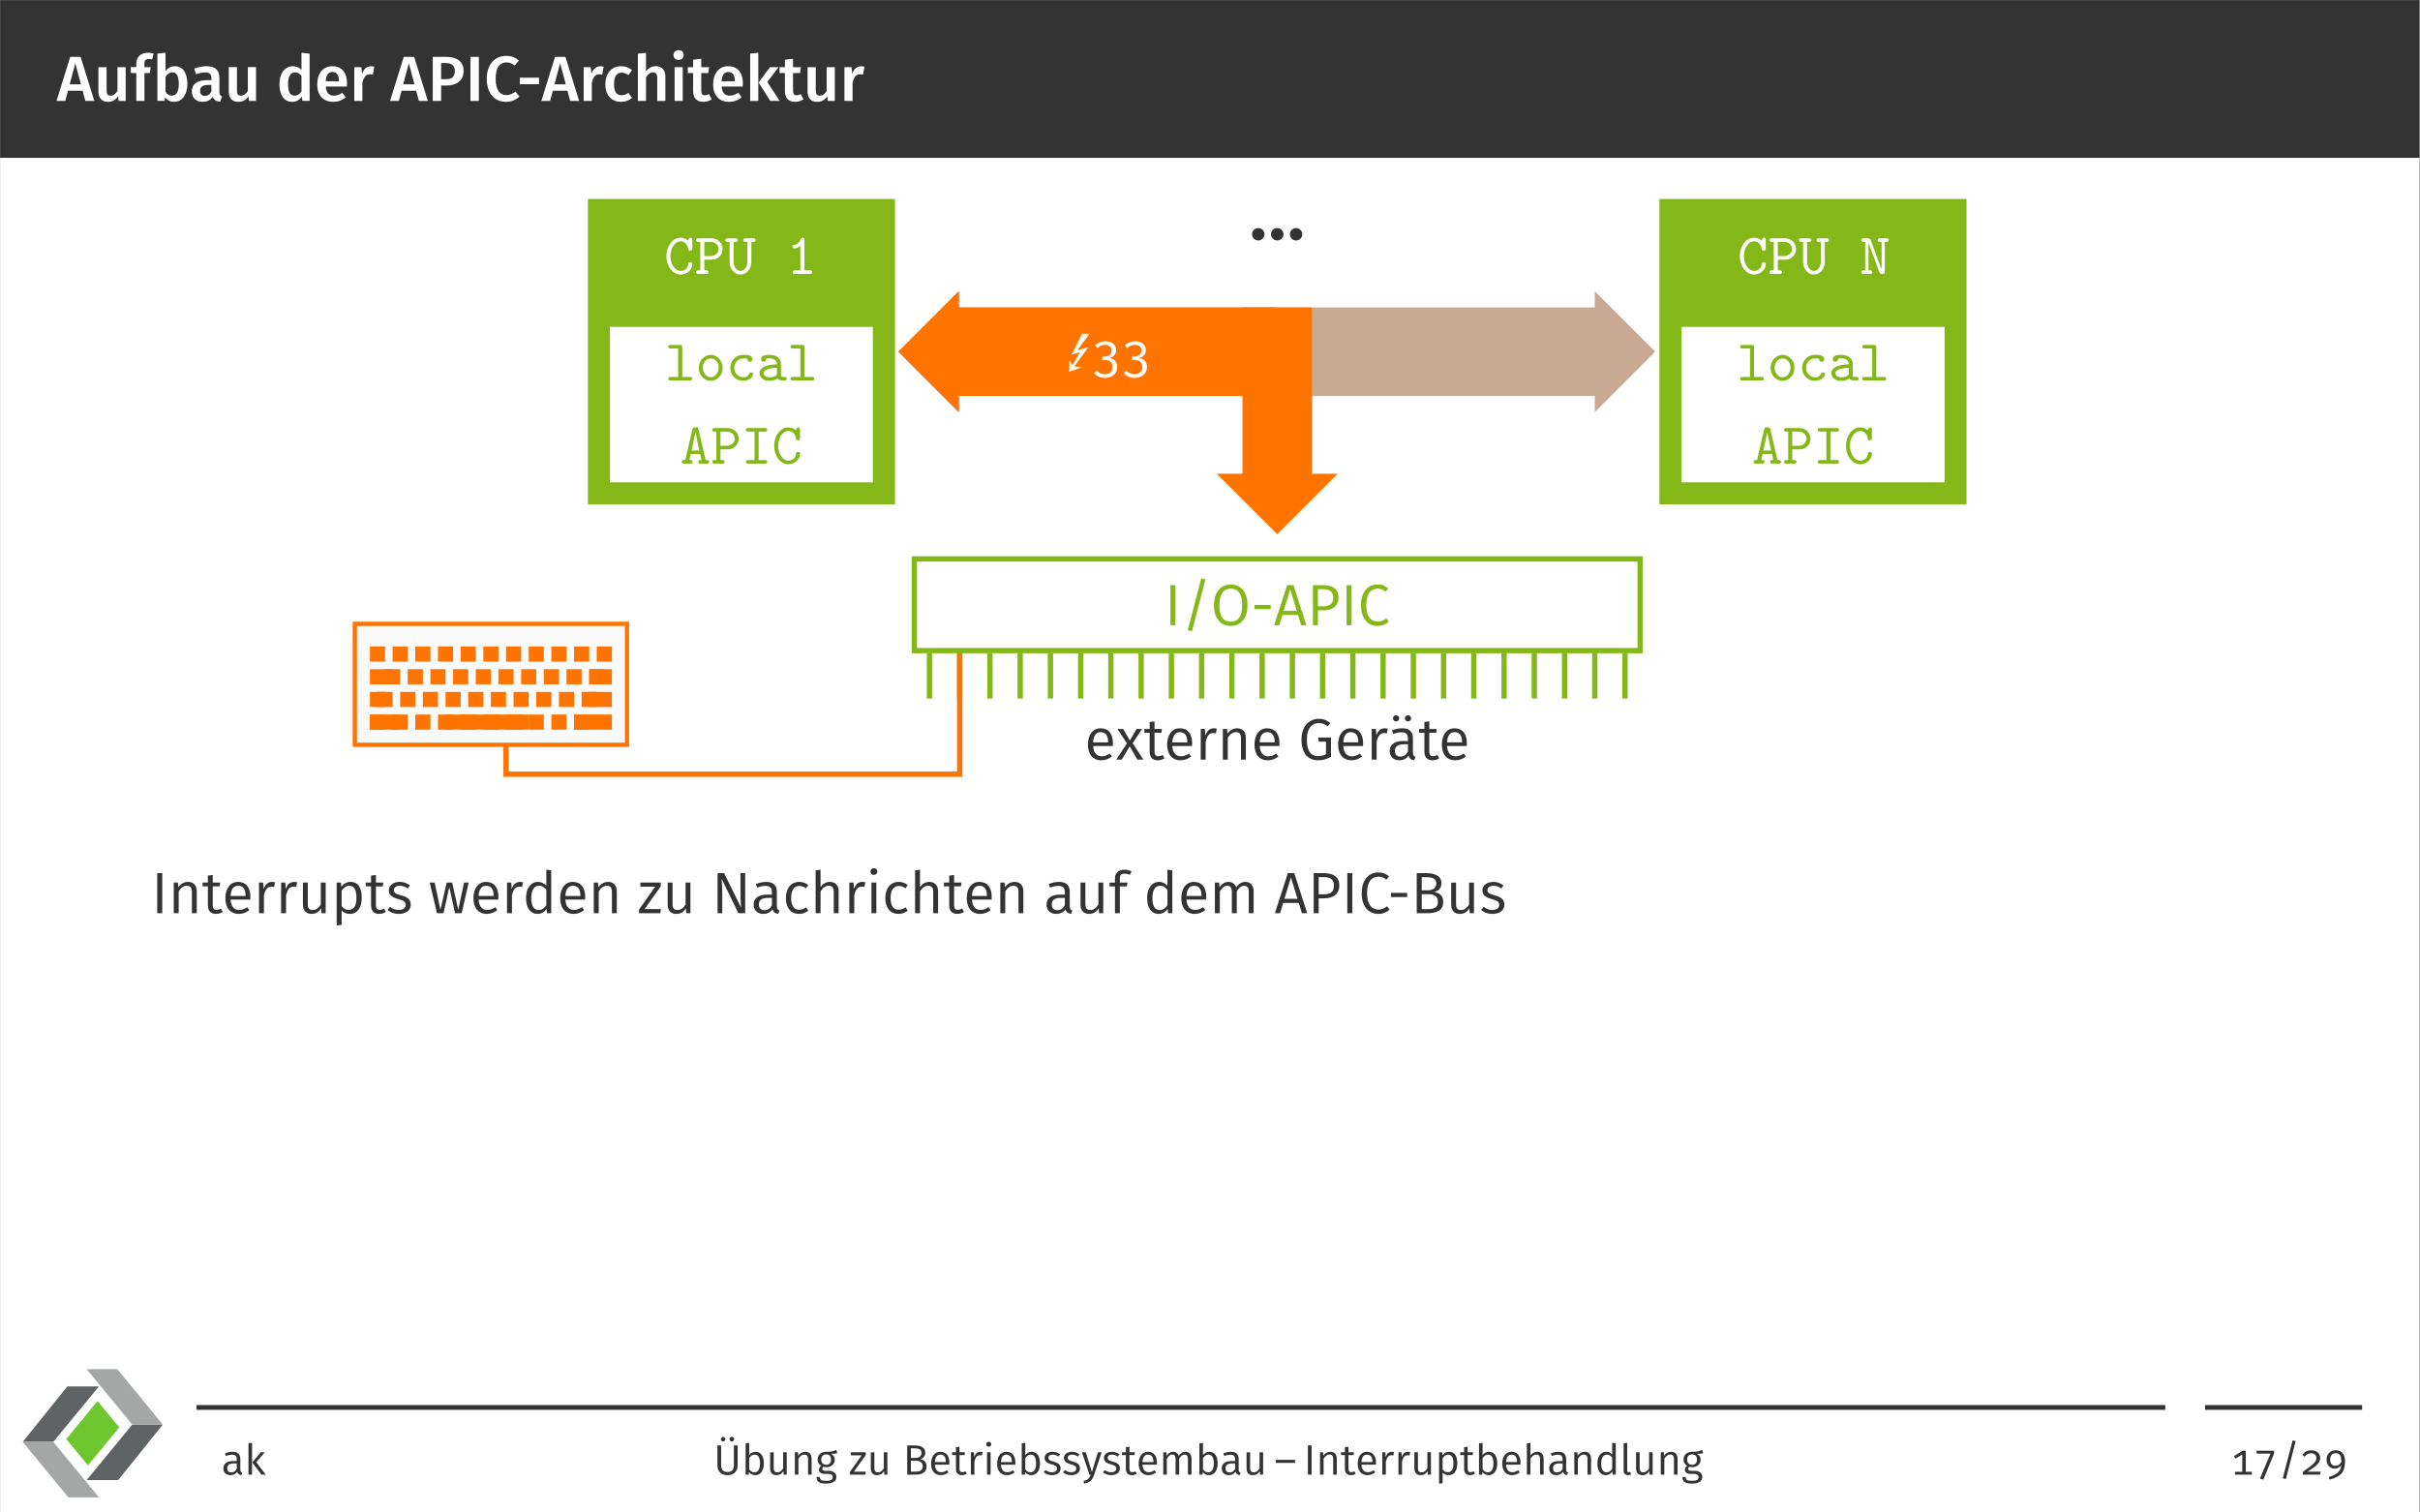 <?xml version="1.0" encoding="UTF-8" standalone="no"?>
<!-- Created with Inkscape (http://www.inkscape.org/) -->

<svg
   version="1.1"
   id="svg1"
   width="604.72"
   height="377.947"
   viewBox="0 0 604.72 377.947"
   sodipodi:docname="u02-unterbrechungen-page-90.pdf"
   xmlns:inkscape="http://www.inkscape.org/namespaces/inkscape"
   xmlns:sodipodi="http://sodipodi.sourceforge.net/DTD/sodipodi-0.dtd"
   xmlns="http://www.w3.org/2000/svg"
   xmlns:svg="http://www.w3.org/2000/svg">
  <rect x="0" y="0" width="604.72" height="377.947" fill="#808080" stroke="none"/>
  <defs
     id="defs1">
    <clipPath
       clipPathUnits="userSpaceOnUse"
       id="clipPath99">
      <path
         d="M 0,0 H 58.352 V 53.4 H 0 Z"
         transform="translate(-18.585,-46.197)"
         id="path99" />
    </clipPath>
    <clipPath
       clipPathUnits="userSpaceOnUse"
       id="clipPath100">
      <path
         d="M 0,0 H 58.352 V 53.4 H 0 Z"
         transform="translate(-5.5555567e-8,-23.099)"
         id="path100" />
    </clipPath>
    <clipPath
       clipPathUnits="userSpaceOnUse"
       id="clipPath101">
      <path
         d="M 0,0 H 58.352 V 53.4 H 0 Z"
         transform="translate(-45.608,-30.301)"
         id="path101" />
    </clipPath>
    <clipPath
       clipPathUnits="userSpaceOnUse"
       id="clipPath102">
      <path
         d="M 0,0 H 58.352 V 53.4 H 0 Z"
         transform="translate(-26.625,-53.4)"
         id="path102" />
    </clipPath>
    <clipPath
       clipPathUnits="userSpaceOnUse"
       id="clipPath103">
      <path
         d="M 0,0 H 58.352 V 53.4 H 0 Z"
         transform="translate(-18.13,-24.281)"
         id="path103" />
    </clipPath>
  </defs>
  <sodipodi:namedview
     id="namedview1"
     pagecolor="#ffffff"
     bordercolor="#000000"
     borderopacity="0.25"
     inkscape:showpageshadow="2"
     inkscape:pageopacity="0.0"
     inkscape:pagecheckerboard="0"
     inkscape:deskcolor="#d1d1d1">
    <inkscape:page
       x="0"
       y="0"
       inkscape:label="0"
       id="page1"
       width="604.72"
       height="377.947"
       margin="0"
       bleed="0" />
  </sodipodi:namedview>
  <g
     id="g1"
     inkscape:groupmode="layer"
     inkscape:label="0">
    <path
       id="path1"
       d="M -72,-211.465 H 381.543 V 72 H -72 Z"
       style="fill:#ffffff;fill-opacity:1;fill-rule:nonzero;stroke:none"
       transform="matrix(1.333,0,0,-1.333,96,95.993)" />
    <path
       id="path2"
       d="M -72,42.427 H 381.543 V 72 H -72 Z"
       style="fill:#333333;fill-opacity:1;fill-rule:nonzero;stroke:none"
       transform="matrix(1.333,0,0,-1.333,96,95.993)" />
    <path
       id="path3"
       d="M 5.343,-8.671875e-4 H 7.019 L 4.452,-8.263 H 2.507 L -0.059,-8.671875e-4 H 1.581 L 2.097,-1.911 H 4.827 Z M 2.402,-3.106 3.456,-7.056 4.523,-3.106 Z M 12.899,-6.329 h -1.535 v 4.453 c -0.316,0.551 -0.75,0.891 -1.277,0.891 -0.527,0 -0.762,-0.246 -0.762,-0.984 v -4.359 H 7.789 v 4.547 c 0,1.219 0.609,1.957 1.758,1.957 0.879,0 1.477,-0.34 1.945,-1.055 l 0.082,0.879 h 1.324 z m 4.377,-1.535 c 0.164,0 0.363,0.023 0.586,0.082 l 0.281,-1.102 c -0.316,-0.082 -0.645,-0.141 -1.02,-0.141 -1.465,0 -2.227,0.855 -2.227,2.004 v 0.691 h -1.031 v 1.102 h 1.031 v 5.227 h 1.523 V -5.227 h 1.008 l 0.164,-1.102 h -1.172 v -0.668 c 0,-0.598 0.234,-0.867 0.855,-0.867 z m 4.84,1.359 c -0.727,0 -1.336,0.34 -1.746,0.902 v -3.422 l -1.523,0.164 v 8.859 h 1.348 l 0.094,-0.645 c 0.41,0.516 0.984,0.82 1.676,0.82 1.547,0 2.496,-1.371 2.496,-3.34 0,-2.121 -0.879,-3.34 -2.344,-3.34 z m -0.574,5.531 c -0.48,0 -0.891,-0.27 -1.172,-0.727 v -2.801 c 0.305,-0.48 0.703,-0.855 1.254,-0.855 0.727,0 1.23,0.504 1.23,2.191 0,1.582 -0.539,2.191 -1.312,2.191 z m 8.927,-0.703 v -2.648 c 0,-1.406 -0.738,-2.18 -2.438,-2.18 -0.703,0 -1.5,0.152 -2.285,0.457 l 0.352,1.043 c 0.645,-0.223 1.254,-0.34 1.688,-0.34 0.809,0 1.184,0.281 1.184,1.102 v 0.352 H 28.159 c -1.84,0 -2.859,0.75 -2.859,2.121 0,1.148 0.773,1.945 2.027,1.945 0.762,0 1.441,-0.27 1.898,-0.938 0.246,0.621 0.691,0.855 1.406,0.914 l 0.316,-1.008 C 30.644,-0.985 30.468,-1.161 30.468,-1.677 Z m -2.719,0.738 c -0.586,0 -0.902,-0.34 -0.902,-0.949 0,-0.738 0.492,-1.102 1.488,-1.102 h 0.633 v 1.277 c -0.293,0.504 -0.691,0.773 -1.219,0.773 z m 9.586,-5.391 h -1.535 v 4.453 c -0.316,0.551 -0.75,0.891 -1.277,0.891 -0.527,0 -0.762,-0.246 -0.762,-0.984 v -4.359 h -1.535 v 4.547 c 0,1.219 0.609,1.957 1.758,1.957 0.879,0 1.477,-0.34 1.945,-1.055 l 0.082,0.879 h 1.324 z m 8.525,-2.695 v 3.199 c -0.398,-0.387 -0.926,-0.68 -1.594,-0.68 -1.559,0 -2.543,1.395 -2.543,3.352 0,2.004 0.82,3.328 2.402,3.328 0.809,0 1.418,-0.398 1.805,-0.973 l 0.105,0.797 h 1.348 V -8.86 Z m -1.301,8.039 c -0.762,0 -1.219,-0.563 -1.219,-2.18 0,-1.523 0.516,-2.191 1.312,-2.191 0.516,0 0.867,0.258 1.207,0.668 v 2.895 c -0.363,0.539 -0.738,0.809 -1.301,0.809 z m 9.832,-2.332 c 0,-1.992 -1.008,-3.188 -2.777,-3.188 -1.793,0 -2.812,1.465 -2.812,3.387 0,1.992 1.055,3.293 3.012,3.293 0.961,0 1.723,-0.34 2.344,-0.844 L 53.525,-1.548 c -0.551,0.387 -1.02,0.563 -1.582,0.563 -0.832,0 -1.43,-0.41 -1.547,-1.711 h 3.961 c 0.012,-0.164 0.035,-0.41 0.035,-0.621 z m -1.512,-0.363 h -2.484 c 0.082,-1.254 0.527,-1.734 1.254,-1.734 0.855,0 1.23,0.621 1.23,1.664 z m 5.991,-2.812 c -0.75,0 -1.359,0.504 -1.652,1.406 l -0.141,-1.242 h -1.324 v 6.328 h 1.523 V -3.376 c 0.234,-1.055 0.633,-1.617 1.395,-1.617 0.234,0 0.375,0.023 0.562,0.07 l 0.27,-1.488 c -0.211,-0.059 -0.41,-0.082 -0.633,-0.082 z m 8.997,6.492 h 1.676 L 66.978,-8.263 H 65.032 L 62.466,-8.671875e-4 h 1.641 L 64.622,-1.911 h 2.73 z M 64.927,-3.106 l 1.055,-3.949 1.066,3.949 z m 7.978,-5.156 h -2.438 v 8.262 h 1.57 V -2.884 h 0.973 c 1.863,0 3.234,-0.844 3.234,-2.742 0,-1.781 -1.266,-2.637 -3.34,-2.637 z m -0.012,4.195 h -0.855 v -3.035 h 0.855 c 1.066,0 1.711,0.434 1.711,1.477 0,1.207 -0.668,1.559 -1.711,1.559 z m 6.211,-4.195 h -1.57 v 8.262 h 1.57 z m 5.098,-0.176 c -2.027,0 -3.609,1.512 -3.609,4.289 0,2.812 1.488,4.324 3.633,4.324 1.125,0 1.98,-0.492 2.484,-0.996 l -0.738,-0.938 c -0.48,0.363 -0.973,0.668 -1.688,0.668 -1.172,0 -2.027,-0.879 -2.027,-3.059 0,-2.238 0.879,-3.07 2.027,-3.07 0.562,0 1.055,0.199 1.535,0.586 l 0.797,-0.938 c -0.68,-0.562 -1.359,-0.867 -2.414,-0.867 z m 2.581,5.309 h 3.609 v -1.219 h -3.609 z m 9.445,3.129 H 97.904 L 95.337,-8.263 H 93.392 L 90.825,-8.671875e-4 H 92.466 L 92.982,-1.911 h 2.73 z M 93.286,-3.106 l 1.055,-3.949 1.066,3.949 z m 8.587,-3.387 c -0.75,0 -1.359,0.504 -1.652,1.406 l -0.141,-1.242 h -1.324 v 6.328 h 1.523 V -3.376 c 0.234,-1.055 0.633,-1.617 1.395,-1.617 0.234,0 0.375,0.023 0.562,0.07 l 0.27,-1.488 c -0.211,-0.059 -0.41,-0.082 -0.633,-0.082 z m 3.896,-0.012 c -1.816,0 -2.953,1.371 -2.953,3.398 0,2.016 1.137,3.281 2.965,3.281 0.809,0 1.465,-0.258 2.039,-0.727 L 107.141,-1.524 c -0.469,0.305 -0.797,0.457 -1.277,0.457 -0.855,0 -1.418,-0.539 -1.418,-2.062 0,-1.523 0.527,-2.168 1.418,-2.168 0.48,0 0.855,0.141 1.277,0.457 l 0.68,-0.926 c -0.598,-0.516 -1.23,-0.738 -2.051,-0.738 z m 6.51,0 c -0.762,0 -1.348,0.34 -1.84,0.938 v -3.434 l -1.523,0.152 v 8.848 h 1.523 V -4.407 c 0.375,-0.574 0.785,-0.949 1.324,-0.949 0.469,0 0.785,0.223 0.785,1.02 v 4.336 h 1.523 V -4.583 c 0,-1.195 -0.668,-1.922 -1.793,-1.922 z m 4.274,-3.023 c -0.562,0 -0.961,0.41 -0.961,0.938 0,0.504 0.398,0.914 0.961,0.914 0.574,0 0.961,-0.41 0.961,-0.914 0,-0.527 -0.387,-0.938 -0.961,-0.938 z m 0.773,3.199 h -1.523 v 6.328 h 1.523 z m 4.904,5.051 c -0.281,0.152 -0.516,0.223 -0.762,0.223 -0.457,0 -0.668,-0.246 -0.668,-0.867 V -5.227 h 1.324 l 0.152,-1.102 h -1.477 V -7.899 l -1.523,0.176 v 1.395 h -0.996 V -5.227 h 0.996 v 3.34 c 0,1.348 0.656,2.051 1.898,2.062 0.562,0 1.137,-0.152 1.594,-0.48 z m 6.378,-2.039 c 0,-1.992 -1.008,-3.188 -2.777,-3.188 -1.793,0 -2.812,1.465 -2.812,3.387 0,1.992 1.055,3.293 3.012,3.293 0.961,0 1.723,-0.34 2.344,-0.844 l -0.633,-0.879 c -0.551,0.387 -1.02,0.563 -1.582,0.563 -0.832,0 -1.43,-0.41 -1.547,-1.711 h 3.961 c 0.012,-0.164 0.035,-0.41 0.035,-0.621 z m -1.512,-0.363 h -2.484 c 0.082,-1.254 0.527,-1.734 1.254,-1.734 0.855,0 1.23,0.621 1.23,1.664 z m 4.397,-5.344 -1.523,0.164 v 8.859 h 1.523 z m 3.785,2.695 h -1.605 l -2.121,2.871 2.18,3.457 h 1.758 L 133.183,-3.54 Z m 4.157,5.051 c -0.281,0.152 -0.516,0.223 -0.762,0.223 -0.457,0 -0.668,-0.246 -0.668,-0.867 V -5.227 h 1.324 l 0.152,-1.102 h -1.477 V -7.899 l -1.523,0.176 v 1.395 h -0.996 V -5.227 h 0.996 v 3.34 c 0,1.348 0.656,2.051 1.898,2.062 0.562,0 1.137,-0.152 1.594,-0.48 z m 6.404,-5.051 h -1.535 v 4.453 c -0.316,0.551 -0.75,0.891 -1.277,0.891 -0.527,0 -0.762,-0.246 -0.762,-0.984 v -4.359 h -1.535 v 4.547 c 0,1.219 0.609,1.957 1.758,1.957 0.879,0 1.477,-0.34 1.945,-1.055 l 0.082,0.879 h 1.324 z m 4.916,-0.164 c -0.75,0 -1.359,0.504 -1.652,1.406 l -0.141,-1.242 h -1.324 v 6.328 h 1.523 V -3.376 c 0.234,-1.055 0.633,-1.617 1.395,-1.617 0.234,0 0.375,0.023 0.562,0.07 l 0.27,-1.488 c -0.211,-0.059 -0.41,-0.082 -0.633,-0.082 z m 0,0"
       style="fill:#ffffff;fill-opacity:1;fill-rule:nonzero;stroke:none"
       aria-label="AufbauderAPIC-Architektur"
       transform="matrix(1.333,0,0,1.333,14.208,25.216)" />
    <path
       id="path4"
       d="M 70.867,0 59.528,11.339 V 8.293 H -59.528 v 3.046 L -70.867,0 -59.528,-11.339 v 3.046 H 59.528 v -3.046 z"
       style="fill:#c9a993;fill-opacity:1;fill-rule:nonzero;stroke:none"
       transform="matrix(1.333,0,0,-1.333,319.159,87.873)" />
    <path
       id="path5"
       d="m 0.004,-34.229 11.339,11.339 H 6.523 V 8.291 H -6.516 V -22.89 H -11.335 Z"
       style="fill:#ff7300;fill-opacity:1;fill-rule:nonzero;stroke:none"
       transform="matrix(1.333,0,0,-1.333,319.159,87.873)" />
    <path
       id="path6"
       d="m -129.214,-28.628 h 57.562 v 57.256 h -57.562 z"
       style="fill:#83b818;fill-opacity:1;fill-rule:nonzero;stroke:none"
       transform="matrix(1.333,0,0,-1.333,319.159,87.873)" />
    <path
       id="path7"
       d="m 5.286,-1.828 c 0,-0.363 -0.27,-0.363 -0.387,-0.363 -0.094,0 -0.352,0 -0.375,0.316 -0.07,1.066 -0.961,1.324 -1.406,1.324 -0.984,0 -1.934,-1.148 -1.934,-2.789 0,-1.629 0.949,-2.777 1.922,-2.777 0.656,0 1.254,0.504 1.406,1.383 0.035,0.188 0.059,0.363 0.387,0.363 0.387,0 0.387,-0.234 0.387,-0.457 v -1.512 c 0,-0.176 0,-0.445 -0.328,-0.445 -0.199,0 -0.258,0.105 -0.305,0.188 -0.023,0.035 -0.023,0.059 -0.164,0.34 -0.363,-0.305 -0.867,-0.527 -1.418,-0.527 -1.406,0 -2.637,1.465 -2.637,3.445 0,1.992 1.23,3.457 2.648,3.457 1.266,0 2.203,-0.973 2.203,-1.945 z m 5.681,-2.836 c 0,-1.02 -0.809,-2.004 -2.062,-2.004 H 6.455 c -0.164,0 -0.445,0 -0.445,0.328 0,0.34 0.281,0.34 0.445,0.34 h 0.328 v 5.332 h -0.328 c -0.176,0 -0.445,0 -0.445,0.34 0,0.328 0.281,0.328 0.445,0.328 h 1.406 c 0.164,0 0.457,0 0.457,-0.328 0,-0.34 -0.293,-0.34 -0.457,-0.34 H 7.545 V -2.672 h 1.359 c 1.266,0 2.062,-0.984 2.062,-1.992 z m -0.75,0 c 0,0.574 -0.469,1.324 -1.523,1.324 H 7.545 v -2.66 h 1.148 c 1.055,0 1.523,0.75 1.523,1.336 z m 6.911,-1.676 c 0,-0.328 -0.281,-0.328 -0.445,-0.328 h -1.406 c -0.164,0 -0.445,0 -0.445,0.328 0,0.34 0.281,0.34 0.445,0.34 h 0.328 v 3.715 c 0,1.172 -0.727,1.734 -1.289,1.734 -0.574,0 -1.289,-0.563 -1.289,-1.734 v -3.715 h 0.328 c 0.164,0 0.445,0 0.445,-0.34 0,-0.328 -0.281,-0.328 -0.445,-0.328 h -1.406 c -0.164,0 -0.445,0 -0.445,0.328 0,0.34 0.281,0.34 0.445,0.34 h 0.328 v 3.773 c 0,1.348 0.949,2.344 2.039,2.344 1.09,0 2.039,-0.996 2.039,-2.344 v -3.773 h 0.328 c 0.176,0 0.445,0 0.445,-0.34 z m 10.608,6.012 c 0,-0.34 -0.27,-0.34 -0.445,-0.34 H 26.307 V -6.34 c 0,-0.176 0,-0.445 -0.328,-0.445 -0.211,0 -0.281,0.129 -0.328,0.258 -0.422,0.926 -0.984,1.055 -1.195,1.078 -0.176,0 -0.398,0.023 -0.398,0.328 0,0.281 0.199,0.328 0.352,0.328 0.211,0 0.656,-0.059 1.137,-0.48 v 4.605 h -0.984 c -0.176,0 -0.445,0 -0.445,0.34 0,0.328 0.281,0.328 0.445,0.328 h 2.73 c 0.164,0 0.445,0 0.445,-0.328 z m 0,0"
       style="fill:#ffffff;fill-opacity:1;fill-rule:nonzero;stroke:none"
       aria-label="CPU1"
       transform="matrix(1.333,0,0,1.333,165.948,68.445)" />
    <path
       id="path8"
       d="M -50.041,-14.82 H -0.249 V 14.82 H -50.041 Z"
       style="fill:#ffffff;fill-opacity:1;fill-rule:nonzero;stroke:#83b818;stroke-width:0.498;stroke-linecap:butt;stroke-linejoin:miter;stroke-miterlimit:10;stroke-dasharray:none;stroke-opacity:1"
       transform="matrix(1.333,0,0,-1.333,218.775,101.104)" />
    <path
       id="path9"
       d="M 5.097,-0.33 C 5.097,-0.669 4.827,-0.669 4.663,-0.669 H 3.245 v -5.555 c 0,-0.34 -0.07,-0.445 -0.445,-0.445 H 1.077 c -0.176,0 -0.445,0 -0.445,0.34 0,0.328 0.281,0.328 0.434,0.328 h 1.418 v 5.332 h -1.406 c -0.176,0 -0.445,0 -0.445,0.34 0,0.328 0.281,0.328 0.434,0.328 H 4.663 c 0.164,0 0.434,0 0.434,-0.328 z M 10.824,-2.357 c 0,-1.359 -1.02,-2.449 -2.238,-2.449 -1.219,0 -2.238,1.09 -2.238,2.449 0,1.383 1.043,2.426 2.238,2.426 1.195,0 2.238,-1.055 2.238,-2.426 z m -0.75,-0.082 c 0,1.02 -0.68,1.84 -1.488,1.84 -0.809,0 -1.488,-0.82 -1.488,-1.84 0,-0.984 0.715,-1.699 1.488,-1.699 0.785,0 1.488,0.715 1.488,1.699 z m 6.466,1.254 c 0,-0.316 -0.316,-0.316 -0.387,-0.316 -0.176,0 -0.281,0.023 -0.352,0.246 -0.07,0.141 -0.281,0.656 -1.09,0.656 -0.926,0 -1.711,-0.762 -1.711,-1.758 0,-0.527 0.305,-1.781 1.781,-1.781 0.234,0 0.656,0 0.656,0.105 0.012,0.375 0.211,0.527 0.48,0.527 0.258,0 0.492,-0.188 0.492,-0.504 0,-0.797 -1.137,-0.797 -1.629,-0.797 -1.875,0 -2.531,1.488 -2.531,2.449 0,1.312 1.02,2.426 2.402,2.426 1.512,0 1.887,-1.078 1.887,-1.254 z m 6.302,0.844 c 0,-0.328 -0.27,-0.328 -0.434,-0.328 -0.457,0 -0.562,-0.047 -0.656,-0.082 V -3.107 c 0,-0.773 -0.586,-1.699 -2.156,-1.699 -0.469,0 -1.582,0 -1.582,0.797 0,0.328 0.223,0.504 0.492,0.504 0.164,0 0.469,-0.094 0.48,-0.504 0,-0.082 0.012,-0.094 0.223,-0.117 0.152,-0.012 0.293,-0.012 0.398,-0.012 0.82,0 1.395,0.34 1.395,1.113 -1.934,0.035 -3.27,0.574 -3.27,1.629 0,0.75 0.68,1.465 1.793,1.465 0.41,0 1.078,-0.082 1.594,-0.422 0.246,0.34 0.762,0.352 1.184,0.352 0.305,0 0.539,0 0.539,-0.34 z m -1.84,-1.125 c 0,0.258 0,0.48 -0.422,0.68 -0.398,0.188 -0.891,0.188 -0.973,0.188 -0.68,0 -1.125,-0.375 -1.125,-0.797 0,-0.539 0.938,-0.938 2.52,-0.984 z M 28.007,-0.33 C 28.007,-0.669 27.737,-0.669 27.573,-0.669 h -1.418 v -5.555 c 0,-0.34 -0.07,-0.445 -0.445,-0.445 h -1.723 c -0.176,0 -0.445,0 -0.445,0.34 0,0.328 0.281,0.328 0.434,0.328 h 1.418 v 5.332 h -1.406 c -0.176,0 -0.445,0 -0.445,0.34 0,0.328 0.281,0.328 0.434,0.328 h 3.598 c 0.164,0 0.434,0 0.434,-0.328 z M 8.29,15.253 c 0,-0.141 -0.059,-0.246 -0.188,-0.305 -0.07,-0.035 -0.305,-0.035 -0.469,-0.035 L 6.31,9.207 c -0.094,-0.41 -0.246,-0.422 -0.586,-0.422 -0.316,0 -0.492,0 -0.586,0.41 L 3.814,14.914 c -0.152,0 -0.398,0 -0.469,0.023 -0.117,0.07 -0.188,0.176 -0.188,0.316 0,0.328 0.281,0.328 0.469,0.328 h 1.113 c 0.199,0 0.457,0 0.457,-0.328 0,-0.34 -0.211,-0.34 -0.609,-0.34 l 0.258,-1.137 h 1.758 l 0.258,1.137 c -0.398,0 -0.609,0 -0.609,0.34 0,0.328 0.258,0.328 0.457,0.328 h 1.113 c 0.188,0 0.469,0 0.469,-0.328 z M 6.439,13.121 H 4.997 L 5.724,9.687 Z m 7.389,-2.203 c 0,-1.02 -0.809,-2.004 -2.062,-2.004 H 9.316 c -0.164,0 -0.445,0 -0.445,0.328 0,0.34 0.281,0.34 0.445,0.34 h 0.328 v 5.332 h -0.328 c -0.176,0 -0.445,0 -0.445,0.34 0,0.328 0.281,0.328 0.445,0.328 h 1.406 c 0.164,0 0.457,0 0.457,-0.328 0,-0.34 -0.293,-0.34 -0.457,-0.34 h -0.316 v -2.004 h 1.359 c 1.266,0 2.062,-0.984 2.062,-1.992 z m -0.75,0 c 0,0.574 -0.469,1.324 -1.523,1.324 H 10.405 V 9.582 h 1.148 c 1.055,0 1.523,0.75 1.523,1.336 z m 6.103,4.336 c 0,-0.34 -0.281,-0.34 -0.445,-0.34 H 17.563 V 9.582 h 1.172 c 0.164,0 0.445,0 0.445,-0.328 0,-0.34 -0.281,-0.34 -0.445,-0.34 H 15.629 c -0.164,0 -0.445,0 -0.445,0.328 0,0.34 0.281,0.34 0.445,0.34 h 1.172 V 14.914 H 15.629 c -0.164,0 -0.445,0 -0.445,0.328 0,0.34 0.281,0.34 0.445,0.34 h 3.105 c 0.164,0 0.445,0 0.445,-0.328 z m 6.149,-1.5 c 0,-0.363 -0.27,-0.363 -0.387,-0.363 -0.094,0 -0.352,0 -0.375,0.316 -0.07,1.066 -0.961,1.324 -1.406,1.324 -0.984,0 -1.934,-1.148 -1.934,-2.789 0,-1.629 0.949,-2.777 1.922,-2.777 0.656,0 1.254,0.504 1.406,1.383 0.035,0.188 0.059,0.363 0.387,0.363 0.387,0 0.387,-0.234 0.387,-0.457 V 9.242 c 0,-0.176 0,-0.445 -0.328,-0.445 -0.199,0 -0.258,0.105 -0.305,0.188 -0.023,0.035 -0.023,0.059 -0.164,0.34 -0.363,-0.305 -0.867,-0.527 -1.418,-0.527 -1.406,0 -2.637,1.465 -2.637,3.445 0,1.992 1.23,3.457 2.648,3.457 1.266,0 2.203,-0.973 2.203,-1.945 z m 0,0"
       style="fill:#83b818;fill-opacity:1;fill-rule:nonzero;stroke:none"
       aria-label="local&#10;APIC"
       transform="matrix(1.333,0,0,1.333,166.157,95.08)" />
    <path
       id="path10"
       d="m 2.93,-1.161 c 0,-0.68 -0.551,-1.172 -1.148,-1.172 -0.668,0 -1.184,0.516 -1.184,1.172 0,0.621 0.539,1.16 1.16,1.16 0.68,0 1.172,-0.562 1.172,-1.16 z m 3.562,0 c 0,-0.68 -0.562,-1.172 -1.16,-1.172 -0.668,0 -1.184,0.516 -1.184,1.172 0,0.621 0.539,1.16 1.16,1.16 0.68,0 1.184,-0.562 1.184,-1.16 z m 3.527,0 c 0,-0.68 -0.563,-1.172 -1.16,-1.172 -0.656,0 -1.172,0.516 -1.172,1.172 0,0.621 0.539,1.16 1.16,1.16 0.68,0 1.172,-0.562 1.172,-1.16 z m 0,0"
       style="fill:#333333;fill-opacity:1;fill-rule:nonzero;stroke:none"
       aria-label="…"
       transform="matrix(1.333,0,0,1.333,312.069,60.095)" />
    <path
       id="path11"
       d="m 71.656,-28.628 h 57.562 V 28.628 H 71.656 Z"
       style="fill:#83b818;fill-opacity:1;fill-rule:nonzero;stroke:none"
       transform="matrix(1.333,0,0,-1.333,319.159,87.873)" />
    <path
       id="path12"
       d="m 5.285,-1.828 c 0,-0.363 -0.27,-0.363 -0.387,-0.363 -0.094,0 -0.352,0 -0.375,0.316 -0.07,1.066 -0.961,1.324 -1.406,1.324 -0.984,0 -1.934,-1.148 -1.934,-2.789 0,-1.629 0.949,-2.777 1.922,-2.777 0.656,0 1.254,0.504 1.406,1.383 0.035,0.188 0.059,0.363 0.387,0.363 0.387,0 0.387,-0.234 0.387,-0.457 v -1.512 c 0,-0.176 0,-0.445 -0.328,-0.445 -0.199,0 -0.258,0.105 -0.305,0.188 -0.023,0.035 -0.023,0.059 -0.164,0.34 -0.363,-0.305 -0.867,-0.527 -1.418,-0.527 -1.406,0 -2.637,1.465 -2.637,3.445 0,1.992 1.23,3.457 2.648,3.457 1.266,0 2.203,-0.973 2.203,-1.945 z m 5.681,-2.836 c 0,-1.02 -0.809,-2.004 -2.062,-2.004 H 6.454 c -0.164,0 -0.445,0 -0.445,0.328 0,0.34 0.281,0.34 0.445,0.34 h 0.328 v 5.332 h -0.328 c -0.176,0 -0.445,0 -0.445,0.34 0,0.328 0.281,0.328 0.445,0.328 h 1.406 c 0.164,0 0.457,0 0.457,-0.328 0,-0.34 -0.293,-0.34 -0.457,-0.34 H 7.543 V -2.672 h 1.359 c 1.266,0 2.062,-0.984 2.062,-1.992 z m -0.75,0 c 0,0.574 -0.469,1.324 -1.523,1.324 H 7.543 v -2.66 h 1.148 c 1.055,0 1.523,0.75 1.523,1.336 z m 6.911,-1.676 c 0,-0.328 -0.281,-0.328 -0.445,-0.328 h -1.406 c -0.164,0 -0.445,0 -0.445,0.328 0,0.34 0.281,0.34 0.445,0.34 h 0.328 v 3.715 c 0,1.172 -0.727,1.734 -1.289,1.734 -0.574,0 -1.289,-0.563 -1.289,-1.734 v -3.715 h 0.328 c 0.164,0 0.445,0 0.445,-0.34 0,-0.328 -0.281,-0.328 -0.445,-0.328 h -1.406 c -0.164,0 -0.445,0 -0.445,0.328 0,0.34 0.281,0.34 0.445,0.34 h 0.328 v 3.773 c 0,1.348 0.949,2.344 2.039,2.344 1.09,0 2.039,-0.996 2.039,-2.344 v -3.773 h 0.328 c 0.176,0 0.445,0 0.445,-0.34 z m 11.197,0.012 c 0,-0.34 -0.27,-0.34 -0.434,-0.34 h -1.16 c -0.176,0 -0.434,0 -0.434,0.34 0,0.328 0.27,0.328 0.434,0.328 h 0.27 v 5.18 h -0.012 L 24.984,-6.27 c -0.129,-0.363 -0.293,-0.398 -0.586,-0.398 h -0.75 c -0.164,0 -0.434,0 -0.434,0.328 0,0.34 0.258,0.34 0.434,0.34 h 0.281 v 5.332 h -0.281 c -0.164,0 -0.434,0 -0.434,0.328 0,0.34 0.258,0.34 0.434,0.34 h 1.16 c 0.164,0 0.434,0 0.434,-0.328 0,-0.34 -0.258,-0.34 -0.434,-0.34 H 24.539 V -5.848 h 0.012 l 2.004,5.449 c 0.141,0.387 0.316,0.398 0.598,0.398 0.328,0 0.457,-0.035 0.457,-0.445 V -6 h 0.281 c 0.164,0 0.434,0 0.434,-0.328 z m 0,0"
       style="fill:#ffffff;fill-opacity:1;fill-rule:nonzero;stroke:none"
       aria-label="CPUN"
       transform="matrix(1.333,0,0,1.333,434.192,68.445)" />
    <path
       id="path13"
       d="M 0.249,-14.82 H 50.041 V 14.82 H 0.249 Z"
       style="fill:#ffffff;fill-opacity:1;fill-rule:nonzero;stroke:#83b818;stroke-width:0.498;stroke-linecap:butt;stroke-linejoin:miter;stroke-miterlimit:10;stroke-dasharray:none;stroke-opacity:1"
       transform="matrix(1.333,0,0,-1.333,419.548,101.104)" />
    <path
       id="path14"
       d="M 5.098,-0.33 C 5.098,-0.669 4.828,-0.669 4.664,-0.669 H 3.246 v -5.555 c 0,-0.34 -0.07,-0.445 -0.445,-0.445 H 1.078 c -0.176,0 -0.445,0 -0.445,0.34 0,0.328 0.281,0.328 0.434,0.328 h 1.418 v 5.332 h -1.406 c -0.176,0 -0.445,0 -0.445,0.34 0,0.328 0.281,0.328 0.434,0.328 h 3.598 c 0.164,0 0.434,0 0.434,-0.328 z M 10.825,-2.357 c 0,-1.359 -1.02,-2.449 -2.238,-2.449 -1.219,0 -2.238,1.09 -2.238,2.449 0,1.383 1.043,2.426 2.238,2.426 1.195,0 2.238,-1.055 2.238,-2.426 z m -0.75,-0.082 c 0,1.02 -0.68,1.84 -1.488,1.84 -0.809,0 -1.488,-0.82 -1.488,-1.84 0,-0.984 0.715,-1.699 1.488,-1.699 0.785,0 1.488,0.715 1.488,1.699 z m 6.466,1.254 c 0,-0.316 -0.316,-0.316 -0.387,-0.316 -0.176,0 -0.281,0.023 -0.352,0.246 -0.07,0.141 -0.281,0.656 -1.09,0.656 -0.926,0 -1.711,-0.762 -1.711,-1.758 0,-0.527 0.305,-1.781 1.781,-1.781 0.234,0 0.656,0 0.656,0.105 0.012,0.375 0.211,0.527 0.48,0.527 0.258,0 0.492,-0.188 0.492,-0.504 0,-0.797 -1.137,-0.797 -1.629,-0.797 -1.875,0 -2.531,1.488 -2.531,2.449 0,1.312 1.02,2.426 2.402,2.426 1.512,0 1.887,-1.078 1.887,-1.254 z m 6.302,0.844 c 0,-0.328 -0.27,-0.328 -0.434,-0.328 -0.457,0 -0.562,-0.047 -0.656,-0.082 V -3.107 c 0,-0.773 -0.586,-1.699 -2.156,-1.699 -0.469,0 -1.582,0 -1.582,0.797 0,0.328 0.223,0.504 0.492,0.504 0.164,0 0.469,-0.094 0.48,-0.504 0,-0.082 0.012,-0.094 0.223,-0.117 0.152,-0.012 0.293,-0.012 0.398,-0.012 0.82,0 1.395,0.34 1.395,1.113 -1.934,0.035 -3.27,0.574 -3.27,1.629 0,0.75 0.68,1.465 1.793,1.465 0.41,0 1.078,-0.082 1.594,-0.422 0.246,0.34 0.762,0.352 1.184,0.352 0.305,0 0.539,0 0.539,-0.34 z m -1.84,-1.125 c 0,0.258 0,0.48 -0.422,0.68 -0.398,0.188 -0.891,0.188 -0.973,0.188 -0.68,0 -1.125,-0.375 -1.125,-0.797 0,-0.539 0.938,-0.938 2.52,-0.984 z m 7.005,1.137 c 0,-0.34 -0.27,-0.34 -0.434,-0.34 h -1.418 v -5.555 c 0,-0.34 -0.07,-0.445 -0.445,-0.445 h -1.723 c -0.176,0 -0.445,0 -0.445,0.34 0,0.328 0.281,0.328 0.434,0.328 h 1.418 v 5.332 h -1.406 c -0.176,0 -0.445,0 -0.445,0.34 0,0.328 0.281,0.328 0.434,0.328 H 27.575 c 0.164,0 0.434,0 0.434,-0.328 z M 8.288,15.253 c 0,-0.141 -0.059,-0.246 -0.188,-0.305 -0.07,-0.035 -0.305,-0.035 -0.469,-0.035 L 6.308,9.207 c -0.094,-0.41 -0.246,-0.422 -0.586,-0.422 -0.316,0 -0.492,0 -0.586,0.41 L 3.812,14.914 c -0.152,0 -0.398,0 -0.469,0.023 -0.117,0.07 -0.188,0.176 -0.188,0.316 0,0.328 0.281,0.328 0.469,0.328 h 1.113 c 0.199,0 0.457,0 0.457,-0.328 0,-0.34 -0.211,-0.34 -0.609,-0.34 l 0.258,-1.137 h 1.758 l 0.258,1.137 c -0.398,0 -0.609,0 -0.609,0.34 0,0.328 0.258,0.328 0.457,0.328 h 1.113 c 0.188,0 0.469,0 0.469,-0.328 z M 6.437,13.121 H 4.995 L 5.722,9.687 Z m 7.392,-2.203 c 0,-1.02 -0.809,-2.004 -2.062,-2.004 H 9.317 c -0.164,0 -0.445,0 -0.445,0.328 0,0.34 0.281,0.34 0.445,0.34 h 0.328 v 5.332 h -0.328 c -0.176,0 -0.445,0 -0.445,0.34 0,0.328 0.281,0.328 0.445,0.328 h 1.406 c 0.164,0 0.457,0 0.457,-0.328 0,-0.34 -0.293,-0.34 -0.457,-0.34 h -0.316 v -2.004 h 1.359 c 1.266,0 2.062,-0.984 2.062,-1.992 z m -0.75,0 c 0,0.574 -0.469,1.324 -1.523,1.324 H 10.407 V 9.582 h 1.148 c 1.055,0 1.523,0.75 1.523,1.336 z m 6.103,4.336 c 0,-0.34 -0.281,-0.34 -0.445,-0.34 H 17.564 V 9.582 h 1.172 c 0.164,0 0.445,0 0.445,-0.328 0,-0.34 -0.281,-0.34 -0.445,-0.34 h -3.105 c -0.164,0 -0.445,0 -0.445,0.328 0,0.34 0.281,0.34 0.445,0.34 h 1.172 v 5.332 h -1.172 c -0.164,0 -0.445,0 -0.445,0.328 0,0.34 0.281,0.34 0.445,0.34 h 3.105 c 0.164,0 0.445,0 0.445,-0.328 z m 6.149,-1.5 c 0,-0.363 -0.27,-0.363 -0.387,-0.363 -0.094,0 -0.352,0 -0.375,0.316 -0.07,1.066 -0.961,1.324 -1.406,1.324 -0.984,0 -1.934,-1.148 -1.934,-2.789 0,-1.629 0.949,-2.777 1.922,-2.777 0.656,0 1.254,0.504 1.406,1.383 0.035,0.188 0.059,0.363 0.387,0.363 0.387,0 0.387,-0.234 0.387,-0.457 V 9.242 c 0,-0.176 0,-0.445 -0.328,-0.445 -0.199,0 -0.258,0.105 -0.305,0.188 -0.023,0.035 -0.023,0.059 -0.164,0.34 -0.363,-0.305 -0.867,-0.527 -1.418,-0.527 -1.406,0 -2.637,1.465 -2.637,3.445 0,1.992 1.23,3.457 2.648,3.457 1.266,0 2.203,-0.973 2.203,-1.945 z m 0,0"
       style="fill:#83b818;fill-opacity:1;fill-rule:nonzero;stroke:none"
       aria-label="local&#10;APIC"
       transform="matrix(1.333,0,0,1.333,433.984,95.08)" />
    <path
       id="path15"
       d="M -68.032,-17.687 H 68.032 V -0.498 H -68.032 Z"
       style="fill:#ffffff;fill-opacity:1;fill-rule:nonzero;stroke:#83b818;stroke-width:0.996;stroke-linecap:butt;stroke-linejoin:miter;stroke-miterlimit:10;stroke-dasharray:none;stroke-opacity:1"
       transform="matrix(1.333,0,0,-1.333,319.163,139.003)" />
    <path
       id="path16"
       d="m 2.063,-7.512 h -0.938 v 7.512 h 0.938 z m 4.837,-1.277 -2.531,9.715 0.797,0.199 2.52,-9.738 z m 5.525,1.148 c -1.852,0 -3.141,1.43 -3.141,3.914 0,2.508 1.277,3.855 3.141,3.855 1.875,0 3.141,-1.395 3.141,-3.867 0,-2.531 -1.277,-3.902 -3.141,-3.902 z m 0,0.785 c 1.324,0 2.145,0.926 2.145,3.117 0,2.191 -0.832,3.082 -2.145,3.082 -1.266,0 -2.133,-0.891 -2.133,-3.07 0,-2.203 0.844,-3.129 2.133,-3.129 z m 4.453,3.832 h 3.035 v -0.785 h -3.035 z m 8.742,3.023 h 0.996 L 24.191,-7.512 h -1.195 l -2.438,7.512 h 0.961 L 22.117,-1.922 h 2.918 z M 22.351,-2.696 l 1.219,-4.02 1.23,4.02 z m 7.4,-4.816 h -1.922 v 7.512 h 0.938 V -2.789 h 0.984 c 1.641,0 2.883,-0.703 2.883,-2.414 0,-1.57 -1.102,-2.309 -2.883,-2.309 z m -0.035,3.961 h -0.949 v -3.211 h 0.973 c 1.16,0 1.887,0.41 1.887,1.57 0,1.301 -0.762,1.641 -1.91,1.641 z m 5.358,-3.961 h -0.938 v 7.512 h 0.938 z m 4.849,-0.129 c -1.699,0 -3.094,1.336 -3.094,3.891 0,2.52 1.312,3.879 3.105,3.879 0.996,0 1.699,-0.398 2.121,-0.832 l -0.469,-0.598 c -0.434,0.328 -0.891,0.621 -1.617,0.621 -1.195,0 -2.133,-0.879 -2.133,-3.07 0,-2.309 0.973,-3.105 2.145,-3.105 0.551,0 0.996,0.176 1.477,0.562 l 0.504,-0.609 c -0.586,-0.469 -1.102,-0.738 -2.039,-0.738 z m 0,0"
       style="fill:#83b818;fill-opacity:1;fill-rule:nonzero;stroke:none"
       aria-label="I/O-APIC"
       transform="matrix(1.333,0,0,1.333,290.98,156.239)" />
    <path
       id="path17"
       d="m 5.333,-3.059 c 0,-1.734 -0.797,-2.812 -2.332,-2.812 -1.465,0 -2.355,1.254 -2.355,3.059 0,1.816 0.926,2.941 2.508,2.941 0.785,0 1.418,-0.27 1.98,-0.715 L 4.724,-1.137 c -0.504,0.352 -0.926,0.516 -1.5,0.516 -0.867,0 -1.523,-0.551 -1.605,-1.934 h 3.691 c 0.012,-0.117 0.023,-0.305 0.023,-0.504 z M 4.431,-3.235 h -2.812 c 0.07,-1.336 0.609,-1.91 1.406,-1.91 0.949,0 1.406,0.668 1.406,1.828 z m 4.603,0.152 1.77,-2.66 H 9.76 l -1.254,2.156 -1.254,-2.156 H 6.186 l 1.77,2.707 -2.004,3.035 h 1.031 L 8.471,-2.485 9.924,-6.953125e-4 h 1.113 z m 5.622,2.215 c -0.293,0.152 -0.527,0.234 -0.797,0.234 -0.516,0 -0.727,-0.281 -0.727,-0.879 v -3.516 h 1.289 l 0.094,-0.715 H 13.132 v -1.418 l -0.914,0.105 v 1.312 h -0.996 v 0.715 h 0.996 v 3.551 c 0,1.055 0.562,1.605 1.512,1.605 0.48,0 0.902,-0.129 1.266,-0.375 z m 5.525,-2.191 c 0,-1.734 -0.797,-2.812 -2.332,-2.812 -1.465,0 -2.355,1.254 -2.355,3.059 0,1.816 0.926,2.941 2.508,2.941 0.785,0 1.418,-0.27 1.98,-0.715 L 19.571,-1.137 c -0.504,0.352 -0.926,0.516 -1.5,0.516 -0.867,0 -1.523,-0.551 -1.605,-1.934 h 3.691 c 0.012,-0.117 0.023,-0.305 0.023,-0.504 z m -0.902,-0.176 h -2.812 c 0.07,-1.336 0.609,-1.91 1.406,-1.91 0.949,0 1.406,0.668 1.406,1.828 z m 4.951,-2.637 c -0.715,0 -1.254,0.445 -1.559,1.336 l -0.094,-1.207 h -0.785 v 5.742 h 0.926 V -3.329 c 0.246,-1.125 0.668,-1.652 1.406,-1.652 0.199,0 0.34,0.023 0.504,0.07 l 0.164,-0.891 c -0.164,-0.047 -0.363,-0.07 -0.562,-0.07 z m 4.38,0 c -0.773,0 -1.395,0.41 -1.805,1.008 l -0.082,-0.879 h -0.785 v 5.742 h 0.926 V -4.091 c 0.398,-0.633 0.855,-1.055 1.535,-1.055 0.586,0 0.938,0.281 0.938,1.16 v 3.984 h 0.914 V -4.114 c 0,-1.09 -0.586,-1.758 -1.641,-1.758 z m 7.945,2.812 c 0,-1.734 -0.797,-2.812 -2.332,-2.812 -1.465,0 -2.355,1.254 -2.355,3.059 0,1.816 0.926,2.941 2.508,2.941 0.785,0 1.418,-0.27 1.98,-0.715 L 35.945,-1.137 c -0.504,0.352 -0.926,0.516 -1.5,0.516 -0.867,0 -1.523,-0.551 -1.605,-1.934 h 3.691 c 0.012,-0.117 0.023,-0.305 0.023,-0.504 z m -0.902,-0.176 h -2.812 c 0.07,-1.336 0.609,-1.91 1.406,-1.91 0.949,0 1.406,0.668 1.406,1.828 z m 8.25,-4.406 c -1.711,0 -3.223,1.336 -3.223,3.879 0,2.59 1.207,3.891 3.129,3.891 0.926,0 1.699,-0.246 2.402,-0.656 V -4.137 h -2.414 l 0.117,0.773 h 1.359 v 2.355 c -0.434,0.246 -0.938,0.352 -1.465,0.352 -1.348,0 -2.121,-0.914 -2.121,-3.105 0,-2.25 1.113,-3.094 2.215,-3.094 0.668,0 1.125,0.188 1.652,0.609 l 0.562,-0.586 c -0.633,-0.516 -1.242,-0.809 -2.215,-0.809 z m 8.329,4.582 c 0,-1.734 -0.797,-2.812 -2.332,-2.812 -1.465,0 -2.355,1.254 -2.355,3.059 0,1.816 0.926,2.941 2.508,2.941 0.785,0 1.418,-0.27 1.98,-0.715 L 51.622,-1.137 c -0.504,0.352 -0.926,0.516 -1.5,0.516 -0.867,0 -1.523,-0.551 -1.605,-1.934 h 3.691 c 0.012,-0.117 0.023,-0.305 0.023,-0.504 z m -0.902,-0.176 h -2.812 c 0.07,-1.336 0.609,-1.91 1.406,-1.91 0.949,0 1.406,0.668 1.406,1.828 z m 4.951,-2.637 c -0.715,0 -1.254,0.445 -1.559,1.336 l -0.094,-1.207 h -0.785 v 5.742 h 0.926 V -3.329 c 0.246,-1.125 0.668,-1.652 1.406,-1.652 0.199,0 0.34,0.023 0.504,0.07 l 0.164,-0.891 c -0.164,-0.047 -0.363,-0.07 -0.562,-0.07 z m 2.133,-2.438 c -0.328,0 -0.586,0.246 -0.586,0.574 0,0.328 0.258,0.574 0.586,0.574 0.328,0 0.586,-0.246 0.586,-0.574 0,-0.328 -0.258,-0.574 -0.586,-0.574 z m 2.227,0 c -0.328,0 -0.574,0.246 -0.574,0.574 0,0.328 0.246,0.574 0.574,0.574 0.34,0 0.598,-0.246 0.598,-0.574 0,-0.328 -0.258,-0.574 -0.598,-0.574 z m 0.926,6.984 v -2.66 c 0,-1.184 -0.621,-1.887 -1.992,-1.887 -0.633,0 -1.254,0.129 -1.945,0.398 l 0.234,0.668 c 0.586,-0.199 1.113,-0.316 1.547,-0.316 0.832,0 1.23,0.328 1.23,1.184 v 0.457 h -0.938 c -1.57,0 -2.484,0.656 -2.484,1.875 0,1.031 0.68,1.734 1.816,1.734 0.715,0 1.324,-0.27 1.723,-0.879 0.152,0.562 0.504,0.809 1.066,0.879 l 0.223,-0.645 C 61.73,-0.622 61.566,-0.786 61.566,-1.325 Z m -2.332,0.762 c -0.68,0 -1.043,-0.387 -1.043,-1.09 0,-0.809 0.562,-1.219 1.641,-1.219 h 0.809 v 1.371 c -0.328,0.621 -0.785,0.937 -1.406,0.937 z m 6.926,-0.305 c -0.293,0.152 -0.527,0.234 -0.797,0.234 -0.516,0 -0.727,-0.281 -0.727,-0.879 v -3.516 h 1.289 l 0.094,-0.715 h -1.383 v -1.418 l -0.914,0.105 v 1.312 H 62.726 v 0.715 h 0.996 v 3.551 c 0,1.055 0.562,1.605 1.512,1.605 0.48,0 0.902,-0.129 1.266,-0.375 z m 5.522,-2.191 c 0,-1.734 -0.797,-2.812 -2.332,-2.812 -1.465,0 -2.355,1.254 -2.355,3.059 0,1.816 0.926,2.941 2.508,2.941 0.785,0 1.418,-0.27 1.98,-0.715 L 71.072,-1.137 c -0.504,0.352 -0.926,0.516 -1.5,0.516 -0.867,0 -1.523,-0.551 -1.605,-1.934 h 3.691 c 0.012,-0.117 0.023,-0.305 0.023,-0.504 z m -0.902,-0.176 h -2.812 c 0.07,-1.336 0.609,-1.91 1.406,-1.91 0.949,0 1.406,0.668 1.406,1.828 z m 0,0"
       style="fill:#333333;fill-opacity:1;fill-rule:nonzero;stroke:none"
       aria-label="externeGeräte"
       transform="matrix(1.333,0,0,1.333,270.995,189.817)" />
    <path
       id="path18"
       d="m 65.201,-56.532 v -8.504"
       style="fill:none;stroke:#83b818;stroke-width:0.996;stroke-linecap:butt;stroke-linejoin:miter;stroke-miterlimit:10;stroke-dasharray:none;stroke-opacity:1"
       transform="matrix(1.333,0,0,-1.333,319.159,87.873)" />
    <path
       id="path19"
       d="m 59.532,-56.532 v -8.504"
       style="fill:none;stroke:#83b818;stroke-width:0.996;stroke-linecap:butt;stroke-linejoin:miter;stroke-miterlimit:10;stroke-dasharray:none;stroke-opacity:1"
       transform="matrix(1.333,0,0,-1.333,319.159,87.873)" />
    <path
       id="path20"
       d="m 53.863,-56.532 v -8.504"
       style="fill:none;stroke:#83b818;stroke-width:0.996;stroke-linecap:butt;stroke-linejoin:miter;stroke-miterlimit:10;stroke-dasharray:none;stroke-opacity:1"
       transform="matrix(1.333,0,0,-1.333,319.159,87.873)" />
    <path
       id="path21"
       d="m 48.193,-56.532 v -8.504"
       style="fill:none;stroke:#83b818;stroke-width:0.996;stroke-linecap:butt;stroke-linejoin:miter;stroke-miterlimit:10;stroke-dasharray:none;stroke-opacity:1"
       transform="matrix(1.333,0,0,-1.333,319.159,87.873)" />
    <path
       id="path22"
       d="m 42.524,-56.532 v -8.504"
       style="fill:none;stroke:#83b818;stroke-width:0.996;stroke-linecap:butt;stroke-linejoin:miter;stroke-miterlimit:10;stroke-dasharray:none;stroke-opacity:1"
       transform="matrix(1.333,0,0,-1.333,319.159,87.873)" />
    <path
       id="path23"
       d="m 36.855,-56.532 v -8.504"
       style="fill:none;stroke:#83b818;stroke-width:0.996;stroke-linecap:butt;stroke-linejoin:miter;stroke-miterlimit:10;stroke-dasharray:none;stroke-opacity:1"
       transform="matrix(1.333,0,0,-1.333,319.159,87.873)" />
    <path
       id="path24"
       d="m 31.185,-56.532 v -8.504"
       style="fill:none;stroke:#83b818;stroke-width:0.996;stroke-linecap:butt;stroke-linejoin:miter;stroke-miterlimit:10;stroke-dasharray:none;stroke-opacity:1"
       transform="matrix(1.333,0,0,-1.333,319.159,87.873)" />
    <path
       id="path25"
       d="m 25.516,-56.532 v -8.504"
       style="fill:none;stroke:#83b818;stroke-width:0.996;stroke-linecap:butt;stroke-linejoin:miter;stroke-miterlimit:10;stroke-dasharray:none;stroke-opacity:1"
       transform="matrix(1.333,0,0,-1.333,319.159,87.873)" />
    <path
       id="path26"
       d="m 19.846,-56.532 v -8.504"
       style="fill:none;stroke:#83b818;stroke-width:0.996;stroke-linecap:butt;stroke-linejoin:miter;stroke-miterlimit:10;stroke-dasharray:none;stroke-opacity:1"
       transform="matrix(1.333,0,0,-1.333,319.159,87.873)" />
    <path
       id="path27"
       d="m 14.177,-56.532 v -8.504"
       style="fill:none;stroke:#83b818;stroke-width:0.996;stroke-linecap:butt;stroke-linejoin:miter;stroke-miterlimit:10;stroke-dasharray:none;stroke-opacity:1"
       transform="matrix(1.333,0,0,-1.333,319.159,87.873)" />
    <path
       id="path28"
       d="m 8.508,-56.532 v -8.504"
       style="fill:none;stroke:#83b818;stroke-width:0.996;stroke-linecap:butt;stroke-linejoin:miter;stroke-miterlimit:10;stroke-dasharray:none;stroke-opacity:1"
       transform="matrix(1.333,0,0,-1.333,319.159,87.873)" />
    <path
       id="path29"
       d="m 2.838,-56.532 v -8.504"
       style="fill:none;stroke:#83b818;stroke-width:0.996;stroke-linecap:butt;stroke-linejoin:miter;stroke-miterlimit:10;stroke-dasharray:none;stroke-opacity:1"
       transform="matrix(1.333,0,0,-1.333,319.159,87.873)" />
    <path
       id="path30"
       d="m -2.831,-56.532 v -8.504"
       style="fill:none;stroke:#83b818;stroke-width:0.996;stroke-linecap:butt;stroke-linejoin:miter;stroke-miterlimit:10;stroke-dasharray:none;stroke-opacity:1"
       transform="matrix(1.333,0,0,-1.333,319.159,87.873)" />
    <path
       id="path31"
       d="m -8.5,-56.532 v -8.504"
       style="fill:none;stroke:#83b818;stroke-width:0.996;stroke-linecap:butt;stroke-linejoin:miter;stroke-miterlimit:10;stroke-dasharray:none;stroke-opacity:1"
       transform="matrix(1.333,0,0,-1.333,319.159,87.873)" />
    <path
       id="path32"
       d="m -14.17,-56.532 v -8.504"
       style="fill:none;stroke:#83b818;stroke-width:0.996;stroke-linecap:butt;stroke-linejoin:miter;stroke-miterlimit:10;stroke-dasharray:none;stroke-opacity:1"
       transform="matrix(1.333,0,0,-1.333,319.159,87.873)" />
    <path
       id="path33"
       d="m -19.839,-56.532 v -8.504"
       style="fill:none;stroke:#83b818;stroke-width:0.996;stroke-linecap:butt;stroke-linejoin:miter;stroke-miterlimit:10;stroke-dasharray:none;stroke-opacity:1"
       transform="matrix(1.333,0,0,-1.333,319.159,87.873)" />
    <path
       id="path34"
       d="m -25.508,-56.532 v -8.504"
       style="fill:none;stroke:#83b818;stroke-width:0.996;stroke-linecap:butt;stroke-linejoin:miter;stroke-miterlimit:10;stroke-dasharray:none;stroke-opacity:1"
       transform="matrix(1.333,0,0,-1.333,319.159,87.873)" />
    <path
       id="path35"
       d="m -31.178,-56.532 v -8.504"
       style="fill:none;stroke:#83b818;stroke-width:0.996;stroke-linecap:butt;stroke-linejoin:miter;stroke-miterlimit:10;stroke-dasharray:none;stroke-opacity:1"
       transform="matrix(1.333,0,0,-1.333,319.159,87.873)" />
    <path
       id="path36"
       d="m -36.847,-56.532 v -8.504"
       style="fill:none;stroke:#83b818;stroke-width:0.996;stroke-linecap:butt;stroke-linejoin:miter;stroke-miterlimit:10;stroke-dasharray:none;stroke-opacity:1"
       transform="matrix(1.333,0,0,-1.333,319.159,87.873)" />
    <path
       id="path37"
       d="m -42.516,-56.532 v -8.504"
       style="fill:none;stroke:#83b818;stroke-width:0.996;stroke-linecap:butt;stroke-linejoin:miter;stroke-miterlimit:10;stroke-dasharray:none;stroke-opacity:1"
       transform="matrix(1.333,0,0,-1.333,319.159,87.873)" />
    <path
       id="path38"
       d="m -48.186,-56.532 v -8.504"
       style="fill:none;stroke:#83b818;stroke-width:0.996;stroke-linecap:butt;stroke-linejoin:miter;stroke-miterlimit:10;stroke-dasharray:none;stroke-opacity:1"
       transform="matrix(1.333,0,0,-1.333,319.159,87.873)" />
    <path
       id="path39"
       d="m -53.855,-56.532 v -8.504"
       style="fill:none;stroke:#83b818;stroke-width:0.996;stroke-linecap:butt;stroke-linejoin:miter;stroke-miterlimit:10;stroke-dasharray:none;stroke-opacity:1"
       transform="matrix(1.333,0,0,-1.333,319.159,87.873)" />
    <path
       id="path40"
       d="m -59.524,-56.532 v -8.504"
       style="fill:none;stroke:#83b818;stroke-width:0.996;stroke-linecap:butt;stroke-linejoin:miter;stroke-miterlimit:10;stroke-dasharray:none;stroke-opacity:1"
       transform="matrix(1.333,0,0,-1.333,319.159,87.873)" />
    <path
       id="path41"
       d="m -65.194,-56.532 v -8.504"
       style="fill:none;stroke:#83b818;stroke-width:0.996;stroke-linecap:butt;stroke-linejoin:miter;stroke-miterlimit:10;stroke-dasharray:none;stroke-opacity:1"
       transform="matrix(1.333,0,0,-1.333,319.159,87.873)" />
    <path
       id="path42"
       d="m -59.525,-56.532 v -22.677 h -85.04 v 28.347"
       style="fill:none;stroke:#ff7300;stroke-width:0.996;stroke-linecap:butt;stroke-linejoin:miter;stroke-miterlimit:10;stroke-dasharray:none;stroke-opacity:1"
       transform="matrix(1.333,0,0,-1.333,319.159,87.873)" />
    <path
       id="path43"
       d="m -172.916,-73.702 v 22.678 h 51.024 v -22.678 z"
       style="fill:#fafafa;fill-opacity:1;fill-rule:nonzero;stroke:#ff7300;stroke-width:0.797;stroke-linecap:butt;stroke-linejoin:miter;stroke-miterlimit:10;stroke-dasharray:none;stroke-opacity:1"
       transform="matrix(1.333,0,0,-1.333,319.159,87.873)" />
    <path
       id="path44"
       d="m -170.081,-58.111 v 2.835 h 2.835 v -2.835 z"
       style="fill:#ff7300;fill-opacity:1;fill-rule:nonzero;stroke:none"
       transform="matrix(1.333,0,0,-1.333,319.159,87.873)" />
    <path
       id="path45"
       d="m -170.081,-62.363 v 2.834 h 4.252 v -2.834 z"
       style="fill:#ff7300;fill-opacity:1;fill-rule:nonzero;stroke:none"
       transform="matrix(1.333,0,0,-1.333,319.159,87.873)" />
    <path
       id="path46"
       d="m -128.978,-62.363 v 2.834 h 4.252 v -2.834 z"
       style="fill:#ff7300;fill-opacity:1;fill-rule:nonzero;stroke:none"
       transform="matrix(1.333,0,0,-1.333,319.159,87.873)" />
    <path
       id="path47"
       d="m -170.081,-66.615 v 2.835 h 2.835 v -2.835 z"
       style="fill:#ff7300;fill-opacity:1;fill-rule:nonzero;stroke:none"
       transform="matrix(1.333,0,0,-1.333,319.159,87.873)" />
    <path
       id="path48"
       d="m -128.978,-66.615 v 2.835 h 4.252 v -2.835 z"
       style="fill:#ff7300;fill-opacity:1;fill-rule:nonzero;stroke:none"
       transform="matrix(1.333,0,0,-1.333,319.159,87.873)" />
    <path
       id="path49"
       d="m -170.081,-70.867 v 2.835 h 5.669 V -70.867 Z"
       style="fill:#ff7300;fill-opacity:1;fill-rule:nonzero;stroke:none"
       transform="matrix(1.333,0,0,-1.333,319.159,87.873)" />
    <path
       id="path50"
       d="m -155.907,-70.867 v 2.835 h 15.591 V -70.867 Z"
       style="fill:#ff7300;fill-opacity:1;fill-rule:nonzero;stroke:none"
       transform="matrix(1.333,0,0,-1.333,319.159,87.873)" />
    <path
       id="path51"
       d="m -131.812,-70.867 v 2.835 h 7.087 V -70.867 Z"
       style="fill:#ff7300;fill-opacity:1;fill-rule:nonzero;stroke:none"
       transform="matrix(1.333,0,0,-1.333,319.159,87.873)" />
    <path
       id="path52"
       d="m -170.081,-70.867 v 2.835 h 2.835 V -70.867 Z"
       style="fill:#ff7300;fill-opacity:1;fill-rule:nonzero;stroke:none"
       transform="matrix(1.333,0,0,-1.333,319.159,87.873)" />
    <path
       id="path53"
       d="m -168.663,-66.615 v 2.835 h 2.835 v -2.835 z"
       style="fill:#ff7300;fill-opacity:1;fill-rule:nonzero;stroke:none"
       transform="matrix(1.333,0,0,-1.333,319.159,87.873)" />
    <path
       id="path54"
       d="m -167.246,-62.363 v 2.835 h 2.835 v -2.835 z"
       style="fill:#ff7300;fill-opacity:1;fill-rule:nonzero;stroke:none"
       transform="matrix(1.333,0,0,-1.333,319.159,87.873)" />
    <path
       id="path55"
       d="m -165.829,-58.111 v 2.835 h 2.835 v -2.835 z"
       style="fill:#ff7300;fill-opacity:1;fill-rule:nonzero;stroke:none"
       transform="matrix(1.333,0,0,-1.333,319.159,87.873)" />
    <path
       id="path56"
       d="m -165.829,-70.867 v 2.835 h 2.835 V -70.867 Z"
       style="fill:#ff7300;fill-opacity:1;fill-rule:nonzero;stroke:none"
       transform="matrix(1.333,0,0,-1.333,319.159,87.873)" />
    <path
       id="path57"
       d="m -164.412,-66.615 v 2.835 h 2.835 v -2.835 z"
       style="fill:#ff7300;fill-opacity:1;fill-rule:nonzero;stroke:none"
       transform="matrix(1.333,0,0,-1.333,319.159,87.873)" />
    <path
       id="path58"
       d="m -162.994,-62.363 v 2.835 h 2.835 v -2.835 z"
       style="fill:#ff7300;fill-opacity:1;fill-rule:nonzero;stroke:none"
       transform="matrix(1.333,0,0,-1.333,319.159,87.873)" />
    <path
       id="path59"
       d="m -161.577,-58.111 v 2.835 h 2.835 v -2.835 z"
       style="fill:#ff7300;fill-opacity:1;fill-rule:nonzero;stroke:none"
       transform="matrix(1.333,0,0,-1.333,319.159,87.873)" />
    <path
       id="path60"
       d="m -161.577,-70.867 v 2.835 h 2.835 V -70.867 Z"
       style="fill:#ff7300;fill-opacity:1;fill-rule:nonzero;stroke:none"
       transform="matrix(1.333,0,0,-1.333,319.159,87.873)" />
    <path
       id="path61"
       d="m -160.16,-66.615 v 2.835 h 2.835 v -2.835 z"
       style="fill:#ff7300;fill-opacity:1;fill-rule:nonzero;stroke:none"
       transform="matrix(1.333,0,0,-1.333,319.159,87.873)" />
    <path
       id="path62"
       d="m -158.742,-62.363 v 2.835 h 2.835 v -2.835 z"
       style="fill:#ff7300;fill-opacity:1;fill-rule:nonzero;stroke:none"
       transform="matrix(1.333,0,0,-1.333,319.159,87.873)" />
    <path
       id="path63"
       d="m -157.325,-58.111 v 2.835 h 2.835 v -2.835 z"
       style="fill:#ff7300;fill-opacity:1;fill-rule:nonzero;stroke:none"
       transform="matrix(1.333,0,0,-1.333,319.159,87.873)" />
    <path
       id="path64"
       d="m -157.325,-70.867 v 2.835 h 2.835 V -70.867 Z"
       style="fill:#ff7300;fill-opacity:1;fill-rule:nonzero;stroke:none"
       transform="matrix(1.333,0,0,-1.333,319.159,87.873)" />
    <path
       id="path65"
       d="m -155.908,-66.615 v 2.835 h 2.835 v -2.835 z"
       style="fill:#ff7300;fill-opacity:1;fill-rule:nonzero;stroke:none"
       transform="matrix(1.333,0,0,-1.333,319.159,87.873)" />
    <path
       id="path66"
       d="m -154.49,-62.363 v 2.835 h 2.835 v -2.835 z"
       style="fill:#ff7300;fill-opacity:1;fill-rule:nonzero;stroke:none"
       transform="matrix(1.333,0,0,-1.333,319.159,87.873)" />
    <path
       id="path67"
       d="m -153.073,-58.111 v 2.835 h 2.835 v -2.835 z"
       style="fill:#ff7300;fill-opacity:1;fill-rule:nonzero;stroke:none"
       transform="matrix(1.333,0,0,-1.333,319.159,87.873)" />
    <path
       id="path68"
       d="m -153.073,-70.867 v 2.835 h 2.835 V -70.867 Z"
       style="fill:#ff7300;fill-opacity:1;fill-rule:nonzero;stroke:none"
       transform="matrix(1.333,0,0,-1.333,319.159,87.873)" />
    <path
       id="path69"
       d="m -151.656,-66.615 v 2.835 h 2.835 v -2.835 z"
       style="fill:#ff7300;fill-opacity:1;fill-rule:nonzero;stroke:none"
       transform="matrix(1.333,0,0,-1.333,319.159,87.873)" />
    <path
       id="path70"
       d="m -150.239,-62.363 v 2.835 h 2.835 v -2.835 z"
       style="fill:#ff7300;fill-opacity:1;fill-rule:nonzero;stroke:none"
       transform="matrix(1.333,0,0,-1.333,319.159,87.873)" />
    <path
       id="path71"
       d="m -148.821,-58.111 v 2.835 h 2.835 v -2.835 z"
       style="fill:#ff7300;fill-opacity:1;fill-rule:nonzero;stroke:none"
       transform="matrix(1.333,0,0,-1.333,319.159,87.873)" />
    <path
       id="path72"
       d="m -148.822,-70.867 v 2.835 h 2.835 V -70.867 Z"
       style="fill:#ff7300;fill-opacity:1;fill-rule:nonzero;stroke:none"
       transform="matrix(1.333,0,0,-1.333,319.159,87.873)" />
    <path
       id="path73"
       d="m -147.404,-66.615 v 2.835 h 2.835 v -2.835 z"
       style="fill:#ff7300;fill-opacity:1;fill-rule:nonzero;stroke:none"
       transform="matrix(1.333,0,0,-1.333,319.159,87.873)" />
    <path
       id="path74"
       d="m -145.987,-62.363 v 2.835 h 2.835 v -2.835 z"
       style="fill:#ff7300;fill-opacity:1;fill-rule:nonzero;stroke:none"
       transform="matrix(1.333,0,0,-1.333,319.159,87.873)" />
    <path
       id="path75"
       d="m -144.569,-58.111 v 2.835 h 2.835 v -2.835 z"
       style="fill:#ff7300;fill-opacity:1;fill-rule:nonzero;stroke:none"
       transform="matrix(1.333,0,0,-1.333,319.159,87.873)" />
    <path
       id="path76"
       d="m -144.57,-70.867 v 2.835 h 2.835 V -70.867 Z"
       style="fill:#ff7300;fill-opacity:1;fill-rule:nonzero;stroke:none"
       transform="matrix(1.333,0,0,-1.333,319.159,87.873)" />
    <path
       id="path77"
       d="m -143.152,-66.615 v 2.835 h 2.835 v -2.835 z"
       style="fill:#ff7300;fill-opacity:1;fill-rule:nonzero;stroke:none"
       transform="matrix(1.333,0,0,-1.333,319.159,87.873)" />
    <path
       id="path78"
       d="m -141.735,-62.363 v 2.835 h 2.835 v -2.835 z"
       style="fill:#ff7300;fill-opacity:1;fill-rule:nonzero;stroke:none"
       transform="matrix(1.333,0,0,-1.333,319.159,87.873)" />
    <path
       id="path79"
       d="m -140.317,-58.111 v 2.835 h 2.835 v -2.835 z"
       style="fill:#ff7300;fill-opacity:1;fill-rule:nonzero;stroke:none"
       transform="matrix(1.333,0,0,-1.333,319.159,87.873)" />
    <path
       id="path80"
       d="m -140.318,-70.867 v 2.835 h 2.835 V -70.867 Z"
       style="fill:#ff7300;fill-opacity:1;fill-rule:nonzero;stroke:none"
       transform="matrix(1.333,0,0,-1.333,319.159,87.873)" />
    <path
       id="path81"
       d="m -138.9,-66.615 v 2.835 h 2.835 v -2.835 z"
       style="fill:#ff7300;fill-opacity:1;fill-rule:nonzero;stroke:none"
       transform="matrix(1.333,0,0,-1.333,319.159,87.873)" />
    <path
       id="path82"
       d="m -137.483,-62.363 v 2.835 h 2.835 v -2.835 z"
       style="fill:#ff7300;fill-opacity:1;fill-rule:nonzero;stroke:none"
       transform="matrix(1.333,0,0,-1.333,319.159,87.873)" />
    <path
       id="path83"
       d="m -136.066,-58.111 v 2.835 h 2.835 v -2.835 z"
       style="fill:#ff7300;fill-opacity:1;fill-rule:nonzero;stroke:none"
       transform="matrix(1.333,0,0,-1.333,319.159,87.873)" />
    <path
       id="path84"
       d="m -136.066,-70.867 v 2.835 h 2.835 V -70.867 Z"
       style="fill:#ff7300;fill-opacity:1;fill-rule:nonzero;stroke:none"
       transform="matrix(1.333,0,0,-1.333,319.159,87.873)" />
    <path
       id="path85"
       d="m -134.649,-66.615 v 2.835 h 2.835 v -2.835 z"
       style="fill:#ff7300;fill-opacity:1;fill-rule:nonzero;stroke:none"
       transform="matrix(1.333,0,0,-1.333,319.159,87.873)" />
    <path
       id="path86"
       d="m -133.231,-62.363 v 2.835 h 2.835 v -2.835 z"
       style="fill:#ff7300;fill-opacity:1;fill-rule:nonzero;stroke:none"
       transform="matrix(1.333,0,0,-1.333,319.159,87.873)" />
    <path
       id="path87"
       d="m -131.814,-58.111 v 2.835 h 2.835 v -2.835 z"
       style="fill:#ff7300;fill-opacity:1;fill-rule:nonzero;stroke:none"
       transform="matrix(1.333,0,0,-1.333,319.159,87.873)" />
    <path
       id="path88"
       d="m -131.814,-70.867 v 2.835 h 2.835 V -70.867 Z"
       style="fill:#ff7300;fill-opacity:1;fill-rule:nonzero;stroke:none"
       transform="matrix(1.333,0,0,-1.333,319.159,87.873)" />
    <path
       id="path89"
       d="m -130.397,-66.615 v 2.835 h 2.835 v -2.835 z"
       style="fill:#ff7300;fill-opacity:1;fill-rule:nonzero;stroke:none"
       transform="matrix(1.333,0,0,-1.333,319.159,87.873)" />
    <path
       id="path90"
       d="m -128.979,-62.363 v 2.835 h 2.835 v -2.835 z"
       style="fill:#ff7300;fill-opacity:1;fill-rule:nonzero;stroke:none"
       transform="matrix(1.333,0,0,-1.333,319.159,87.873)" />
    <path
       id="path91"
       d="m -127.562,-58.111 v 2.835 h 2.835 v -2.835 z"
       style="fill:#ff7300;fill-opacity:1;fill-rule:nonzero;stroke:none"
       transform="matrix(1.333,0,0,-1.333,319.159,87.873)" />
    <path
       id="path92"
       d="m 68.817,-44.606 13.789,-13.788 v 7.087 h 65.513 v 13.403 H 82.606 v 7.087 z"
       style="fill:#00b1eb;fill-opacity:1;fill-rule:nonzero;stroke:none"
       transform="matrix(1.333,0,0,-1.333,2985.86,-2578.828)" />
    <path
       id="path93"
       d="M 1.124,-4.115 H 0.62 v 4.113 H 1.124 Z m 2.227,0 H 2.765 l -1.605,1.91 1.664,2.203 H 3.456 L 1.757,-2.228 Z m 2.956,2.438 c 0,-0.949 -0.434,-1.535 -1.277,-1.535 -0.797,0 -1.289,0.68 -1.289,1.664 0,1.008 0.504,1.617 1.371,1.617 0.434,0 0.785,-0.152 1.09,-0.398 L 5.979,-0.622 c -0.281,0.188 -0.516,0.281 -0.832,0.281 -0.469,0 -0.82,-0.305 -0.879,-1.055 h 2.027 c 0.012,-0.07 0.012,-0.176 0.012,-0.281 z m -0.492,-0.094 h -1.547 c 0.047,-0.738 0.34,-1.043 0.773,-1.043 0.527,0 0.773,0.363 0.773,0.996 z M 9.442,-3.142 H 8.926 L 8.071,-0.365 7.215,-3.142 H 6.676 l 1.055,3.141 h 0.176 c -0.188,0.504 -0.352,0.75 -0.996,0.867 L 6.969,1.264 C 7.813,1.147 8.164,0.69 8.387,0.022 Z m 2.036,-0.07 c -0.387,0 -0.68,0.176 -0.902,0.469 v -1.723 l -0.504,0.059 v 4.406 h 0.445 l 0.047,-0.363 c 0.211,0.27 0.504,0.434 0.855,0.434 0.762,0 1.23,-0.656 1.23,-1.652 0,-1.043 -0.457,-1.629 -1.172,-1.629 z m -0.176,2.883 c -0.305,0 -0.551,-0.176 -0.727,-0.434 V -2.31 c 0.176,-0.27 0.41,-0.504 0.773,-0.504 0.457,0 0.75,0.328 0.75,1.23 0,0.879 -0.316,1.254 -0.797,1.254 z m 3.428,-2.883 c -0.879,0 -1.383,0.656 -1.383,1.641 0,1.008 0.504,1.641 1.383,1.641 0.879,0 1.383,-0.656 1.383,-1.652 0,-0.996 -0.492,-1.629 -1.383,-1.629 z m 0,0.398 c 0.551,0 0.844,0.398 0.844,1.23 0,0.844 -0.305,1.242 -0.844,1.242 -0.551,0 -0.844,-0.398 -0.844,-1.23 0,-0.844 0.316,-1.242 0.844,-1.242 z m 4.345,2.086 V -2.181 c 0,-0.656 -0.34,-1.031 -1.09,-1.031 -0.34,0 -0.691,0.07 -1.066,0.211 l 0.129,0.375 c 0.328,-0.117 0.609,-0.176 0.844,-0.176 0.457,0 0.68,0.176 0.68,0.645 v 0.246 h -0.516 c -0.855,0 -1.359,0.363 -1.359,1.031 0,0.562 0.375,0.949 0.996,0.949 0.387,0 0.727,-0.152 0.938,-0.48 0.082,0.305 0.281,0.445 0.586,0.48 l 0.117,-0.352 c -0.164,-0.059 -0.258,-0.152 -0.258,-0.445 z m -1.277,0.41 c -0.375,0 -0.574,-0.199 -0.574,-0.586 0,-0.445 0.316,-0.668 0.902,-0.668 h 0.445 v 0.75 c -0.188,0.34 -0.434,0.504 -0.773,0.504 z m 3.75,-2.895 c -0.387,0 -0.68,0.246 -0.855,0.727 l -0.047,-0.656 h -0.434 v 3.141 h 0.504 V -1.829 c 0.141,-0.609 0.375,-0.902 0.773,-0.902 0.117,0 0.188,0.012 0.281,0.047 l 0.094,-0.492 c -0.094,-0.023 -0.211,-0.035 -0.316,-0.035 z m 2.695,-1.254 v 1.641 c -0.199,-0.211 -0.469,-0.387 -0.855,-0.387 -0.773,0 -1.23,0.691 -1.23,1.652 0,0.984 0.422,1.629 1.184,1.629 0.398,0 0.715,-0.199 0.914,-0.516 l 0.059,0.445 h 0.434 V -4.408 Z m -0.797,4.137 c -0.48,0 -0.75,-0.398 -0.75,-1.242 0,-0.832 0.316,-1.242 0.797,-1.242 0.328,0 0.562,0.164 0.75,0.422 v 1.57 c -0.211,0.316 -0.434,0.492 -0.797,0.492 z m 2.561,-2.602 c -0.223,0 -0.387,0.164 -0.387,0.387 0,0.211 0.164,0.375 0.387,0.375 0.223,0 0.387,-0.164 0.387,-0.375 0,-0.223 -0.164,-0.387 -0.387,-0.387 z m 0,2.227 c -0.223,0 -0.387,0.176 -0.387,0.387 0,0.211 0.164,0.387 0.387,0.387 0.223,0 0.387,-0.176 0.387,-0.387 0,-0.211 -0.164,-0.387 -0.387,-0.387 z m 5.408,-2.039 v -0.387 h -0.387 l 0.129,-0.984 H 30.723 l -0.141,0.984 h -0.949 l 0.129,-0.984 h -0.434 l -0.129,0.984 h -0.457 v 0.387 h 0.41 l -0.176,1.359 h -0.457 v 0.387 h 0.398 l -0.129,0.996 h 0.434 l 0.129,-0.996 h 0.949 l -0.129,0.996 h 0.434 l 0.141,-0.996 H 31.192 V -1.384 h -0.398 l 0.176,-1.359 z m -1.055,1.359 h -0.961 l 0.188,-1.359 h 0.949 z m 4.436,-2.039 c -0.469,0 -0.844,0.152 -1.172,0.469 l 0.258,0.305 c 0.281,-0.258 0.516,-0.375 0.867,-0.375 0.469,0 0.738,0.246 0.738,0.621 0,0.457 -0.34,0.703 -0.797,0.703 h -0.234 l -0.07,0.387 h 0.328 c 0.551,0 0.867,0.234 0.867,0.773 0,0.492 -0.305,0.82 -0.879,0.82 -0.352,0 -0.621,-0.117 -0.902,-0.398 l -0.293,0.281 c 0.293,0.352 0.715,0.527 1.207,0.527 0.879,0 1.395,-0.516 1.395,-1.207 0,-0.633 -0.375,-0.961 -0.902,-1.02 0.457,-0.094 0.785,-0.422 0.785,-0.902 0,-0.516 -0.422,-0.984 -1.195,-0.984 z m 3.346,0 c -0.469,0 -0.844,0.152 -1.172,0.469 l 0.258,0.305 c 0.281,-0.258 0.516,-0.375 0.867,-0.375 0.469,0 0.738,0.246 0.738,0.621 0,0.457 -0.34,0.703 -0.797,0.703 h -0.234 l -0.07,0.387 h 0.328 c 0.551,0 0.867,0.234 0.867,0.773 0,0.492 -0.305,0.82 -0.879,0.82 -0.352,0 -0.621,-0.117 -0.902,-0.398 l -0.293,0.281 c 0.293,0.352 0.715,0.527 1.207,0.527 0.879,0 1.395,-0.516 1.395,-1.207 0,-0.633 -0.375,-0.961 -0.902,-1.02 0.457,-0.094 0.785,-0.422 0.785,-0.902 0,-0.516 -0.422,-0.984 -1.195,-0.984 z m 6.545,-0.762 c -1.605,0 -2.707,1.195 -2.707,2.754 0,1.652 1.113,2.695 2.707,2.695 0.539,0 0.891,-0.105 1.277,-0.234 L 45.834,0.643 c -0.328,0.117 -0.691,0.199 -1.148,0.199 -1.395,0 -2.191,-0.938 -2.191,-2.273 0,-1.336 0.832,-2.332 2.191,-2.332 1.312,0 2.016,0.785 2.016,1.934 0,0.984 -0.258,1.383 -0.656,1.383 -0.27,0 -0.434,-0.188 -0.434,-0.703 v -1.547 c -0.328,-0.164 -0.609,-0.234 -0.926,-0.234 -0.738,0 -1.289,0.516 -1.289,1.547 0,0.797 0.398,1.312 1.031,1.312 0.469,0 0.727,-0.305 0.867,-0.609 0.059,0.281 0.27,0.621 0.75,0.621 0.762,0 1.16,-0.75 1.16,-1.781 0,-1.242 -0.867,-2.344 -2.52,-2.344 z m -0.199,3.738 c -0.387,0 -0.598,-0.316 -0.598,-0.937 0,-0.773 0.281,-1.184 0.809,-1.184 0.199,0 0.328,0.035 0.457,0.094 v 1.488 c -0.082,0.199 -0.258,0.539 -0.668,0.539 z m 6.797,-3.738 c -0.926,0 -1.688,0.727 -1.688,2.133 0,1.371 0.715,2.121 1.699,2.121 0.539,0 0.926,-0.223 1.16,-0.457 l -0.258,-0.328 c -0.234,0.188 -0.492,0.34 -0.891,0.34 -0.656,0 -1.172,-0.48 -1.172,-1.676 0,-1.266 0.539,-1.699 1.184,-1.699 0.293,0 0.539,0.094 0.809,0.305 l 0.281,-0.34 c -0.328,-0.258 -0.609,-0.398 -1.125,-0.398 z m 2.959,0.07 h -1.043 v 4.113 h 0.504 V -1.536 h 0.539 c 0.902,0 1.582,-0.375 1.582,-1.312 0,-0.867 -0.598,-1.266 -1.582,-1.266 z m -0.012,2.168 h -0.527 v -1.758 h 0.539 c 0.633,0 1.031,0.223 1.031,0.855 0,0.715 -0.422,0.902 -1.043,0.902 z m 5.191,-2.168 h -0.527 v 2.766 c 0,0.645 -0.281,0.973 -0.891,0.973 -0.609,0 -0.902,-0.328 -0.902,-0.973 v -2.766 H 56.586 v 2.801 c 0,0.809 0.48,1.383 1.418,1.383 0.914,0 1.418,-0.574 1.418,-1.383 z m 4.304,3.703 V -3.365 h -0.434 l -1.242,0.75 0.223,0.363 0.949,-0.574 v 2.414 H 62.214 v 0.41 h 2.367 v -0.41 z m 0,0"
       style="fill:#ffffff;fill-opacity:1;fill-rule:nonzero;stroke:none"
       aria-label="Keyboard:#33@CPU1"
       transform="matrix(1.333,0,0,1.333,3091.665,-2517.213)" />
    <path
       id="path94"
       d="M 5.145,-3.740625e-4 H 6.141 L 3.716,-7.512 H 2.52 L 0.083,-3.740625e-4 H 1.044 L 1.641,-1.922 H 4.559 Z M 1.876,-2.696 l 1.219,-4.02 1.23,4.02 z m 7.4,-4.816 h -1.922 v 7.512 h 0.938 V -2.789 h 0.984 c 1.641,0 2.883,-0.703 2.883,-2.414 0,-1.57 -1.102,-2.309 -2.883,-2.309 z m -0.035,3.961 h -0.949 v -3.211 h 0.973 c 1.16,0 1.887,0.41 1.887,1.57 0,1.301 -0.762,1.641 -1.91,1.641 z m 5.355,-3.961 h -0.938 v 7.512 h 0.938 z m 4.852,-0.129 c -1.699,0 -3.094,1.336 -3.094,3.891 0,2.52 1.312,3.879 3.105,3.879 0.996,0 1.699,-0.398 2.121,-0.832 l -0.469,-0.598 c -0.434,0.328 -0.891,0.621 -1.617,0.621 -1.195,0 -2.133,-0.879 -2.133,-3.07 0,-2.309 0.973,-3.105 2.145,-3.105 0.551,0 0.996,0.176 1.477,0.562 l 0.504,-0.609 c -0.586,-0.469 -1.102,-0.738 -2.039,-0.738 z m 2.396,4.617 h 3.035 v -0.785 h -3.035 z m 8.065,-0.949 c 0.75,-0.152 1.406,-0.703 1.406,-1.641 0,-1.301 -1.078,-1.898 -2.895,-1.898 h -1.746 v 7.512 h 2.062 c 1.723,0 2.906,-0.562 2.906,-2.133 0,-1.266 -0.844,-1.699 -1.734,-1.84 z m -1.395,-2.777 c 1.148,0 1.828,0.258 1.828,1.195 0,0.82 -0.645,1.254 -1.512,1.254 h -1.219 v -2.449 z m 0.223,5.988 h -1.125 V -3.563 h 1.324 c 0.926,0 1.711,0.363 1.711,1.43 0,1.102 -0.785,1.371 -1.91,1.371 z m 8.66,-4.98 h -0.914 v 4.113 c -0.363,0.598 -0.844,1.031 -1.5,1.031 -0.645,0 -0.938,-0.305 -0.938,-1.125 v -4.02 h -0.914 v 4.113 c 0,1.125 0.598,1.758 1.605,1.758 0.832,0 1.383,-0.363 1.805,-1.055 l 0.07,0.926 h 0.785 z m 3.612,-0.129 c -1.16,0 -2.027,0.656 -2.027,1.559 0,0.809 0.48,1.324 1.734,1.652 1.113,0.305 1.418,0.527 1.418,1.125 0,0.574 -0.504,0.926 -1.277,0.926 -0.645,0 -1.172,-0.223 -1.629,-0.574 l -0.492,0.562 c 0.492,0.434 1.184,0.75 2.145,0.75 1.148,0 2.215,-0.551 2.215,-1.723 0,-1.008 -0.668,-1.465 -1.898,-1.781 -0.949,-0.246 -1.266,-0.469 -1.266,-0.961 0,-0.492 0.434,-0.809 1.113,-0.809 0.539,0 0.984,0.164 1.488,0.504 l 0.41,-0.574 c -0.551,-0.41 -1.137,-0.656 -1.934,-0.656 z m 0,0"
       style="fill:#ffffff;fill-opacity:1;fill-rule:nonzero;stroke:none"
       aria-label="APIC-Bus"
       transform="matrix(1.333,0,0,1.333,2956.862,-2573.824)" />
    <path
       id="path95"
       d="m -71.075,-8e-4 11.339,-11.339 v 3.046 H -0.208 V 8.292 H -59.736 v 3.046 z"
       style="fill:#ff7300;fill-opacity:1;fill-rule:nonzero;stroke:none"
       transform="matrix(1.333,0,0,-1.333,319.159,87.873)" />
    <g
       id="g95"
       aria-label="E33"
       transform="matrix(1.333,0,0,1.333,266.639,92.879)">
      <path
         id="path96"
         d="M 4.217,-7.113 H 2.823 l -1.957,3.891 1.57,-0.422 -1.406,2.414 L 0.444,-2.144 0.409,1.796875e-4 2.823,-0.832 l -1.453,-0.141 2.578,-3.586 -2.016,0.527 z m 0,0"
         style="fill:#ffffff;fill-opacity:1;fill-rule:nonzero;stroke:none" />
      <path
         id="path97"
         d="m 7.2,-5.707 c -0.773,0 -1.395,0.258 -1.945,0.773 l 0.434,0.516 c 0.457,-0.434 0.867,-0.609 1.441,-0.609 0.785,0 1.23,0.398 1.23,1.02 0,0.773 -0.574,1.172 -1.312,1.172 H 6.637 l -0.105,0.656 h 0.551 c 0.902,0 1.441,0.387 1.441,1.277 0,0.832 -0.516,1.383 -1.465,1.383 -0.598,0 -1.043,-0.211 -1.5,-0.668 L 5.067,0.27 c 0.492,0.598 1.184,0.891 2.016,0.891 1.453,0 2.32,-0.867 2.32,-2.027 0,-1.055 -0.633,-1.594 -1.5,-1.687 0.75,-0.152 1.301,-0.703 1.301,-1.5 0,-0.879 -0.691,-1.652 -2.004,-1.652 z m 5.578,0 c -0.773,0 -1.395,0.258 -1.945,0.773 l 0.434,0.516 c 0.457,-0.434 0.867,-0.609 1.441,-0.609 0.785,0 1.23,0.398 1.23,1.02 0,0.773 -0.574,1.172 -1.312,1.172 h -0.41 l -0.105,0.656 h 0.551 c 0.902,0 1.441,0.387 1.441,1.277 0,0.832 -0.516,1.383 -1.465,1.383 -0.598,0 -1.043,-0.211 -1.5,-0.668 l -0.492,0.457 c 0.492,0.598 1.184,0.891 2.016,0.891 1.453,0 2.32,-0.867 2.32,-2.027 0,-1.055 -0.633,-1.594 -1.5,-1.687 0.75,-0.152 1.301,-0.703 1.301,-1.5 0,-0.879 -0.691,-1.652 -2.004,-1.652 z m 0,0"
         style="fill:#ffffff;fill-opacity:1;fill-rule:nonzero;stroke:none" />
    </g>
    <path
       id="path98"
       d="m 2.061,-7.512 h -0.938 v 7.512 h 0.938 z m 4.828,1.641 c -0.773,0 -1.395,0.41 -1.805,1.008 L 5.003,-5.743 H 4.217 V -5.859375e-4 H 5.143 V -4.09 c 0.398,-0.633 0.855,-1.055 1.535,-1.055 0.586,0 0.938,0.281 0.938,1.16 V -5.859375e-4 H 8.53 V -4.114 c 0,-1.09 -0.586,-1.758 -1.641,-1.758 z m 6.164,5.004 c -0.293,0.152 -0.527,0.234 -0.797,0.234 -0.516,0 -0.727,-0.281 -0.727,-0.879 v -3.516 h 1.289 l 0.094,-0.715 h -1.383 v -1.418 l -0.914,0.105 v 1.312 H 9.62 v 0.715 h 0.996 v 3.551 c 0,1.055 0.562,1.605 1.512,1.605 0.48,0 0.902,-0.129 1.266,-0.375 z m 5.534,-2.191 c 0,-1.734 -0.797,-2.812 -2.332,-2.812 -1.465,0 -2.355,1.254 -2.355,3.059 0,1.816 0.926,2.941 2.508,2.941 0.785,0 1.418,-0.27 1.98,-0.715 L 17.978,-1.137 c -0.504,0.352 -0.926,0.516 -1.5,0.516 -0.867,0 -1.523,-0.551 -1.605,-1.934 h 3.691 c 0.012,-0.117 0.023,-0.305 0.023,-0.504 z M 17.685,-3.235 h -2.812 c 0.07,-1.336 0.609,-1.91 1.406,-1.91 0.949,0 1.406,0.668 1.406,1.828 z m 4.951,-2.637 c -0.715,0 -1.254,0.445 -1.559,1.336 l -0.094,-1.207 h -0.785 v 5.742 h 0.926 V -3.329 c 0.246,-1.125 0.668,-1.652 1.406,-1.652 0.199,0 0.34,0.023 0.504,0.07 l 0.164,-0.891 c -0.164,-0.047 -0.363,-0.07 -0.562,-0.07 z m 4.146,0 c -0.715,0 -1.254,0.445 -1.559,1.336 l -0.094,-1.207 H 24.344 v 5.742 h 0.926 V -3.329 c 0.246,-1.125 0.668,-1.652 1.406,-1.652 0.199,0 0.34,0.023 0.504,0.07 l 0.164,-0.891 c -0.164,-0.047 -0.363,-0.07 -0.562,-0.07 z m 5.915,0.129 h -0.914 v 4.113 c -0.363,0.598 -0.844,1.031 -1.5,1.031 -0.645,0 -0.938,-0.305 -0.938,-1.125 v -4.02 h -0.914 v 4.113 c 0,1.125 0.598,1.758 1.605,1.758 0.832,0 1.383,-0.363 1.805,-1.055 l 0.07,0.926 h 0.785 z m 4.644,-0.129 c -0.68,0 -1.301,0.34 -1.711,0.926 l -0.082,-0.797 H 34.762 V 2.296 L 35.688,2.191 v -2.742 c 0.363,0.457 0.879,0.68 1.535,0.68 1.465,0 2.238,-1.254 2.238,-3.012 0,-1.816 -0.621,-2.988 -2.121,-2.988 z m -0.34,5.25 c -0.551,0 -0.996,-0.27 -1.312,-0.738 v -2.848 c 0.328,-0.492 0.797,-0.938 1.441,-0.938 0.891,0 1.336,0.738 1.336,2.262 0,1.535 -0.516,2.262 -1.465,2.262 z m 6.642,-0.246 c -0.293,0.152 -0.527,0.234 -0.797,0.234 -0.516,0 -0.727,-0.281 -0.727,-0.879 v -3.516 h 1.289 l 0.094,-0.715 h -1.383 v -1.418 l -0.914,0.105 v 1.312 h -0.996 v 0.715 h 0.996 v 3.551 c 0,1.055 0.562,1.605 1.512,1.605 0.48,0 0.902,-0.129 1.266,-0.375 z M 46.563,-5.872 c -1.16,0 -2.027,0.656 -2.027,1.559 0,0.809 0.48,1.324 1.734,1.652 1.113,0.305 1.418,0.527 1.418,1.125 0,0.574 -0.504,0.926 -1.277,0.926 -0.645,0 -1.172,-0.223 -1.629,-0.574 l -0.492,0.563 c 0.492,0.434 1.184,0.75 2.145,0.75 1.148,0 2.215,-0.551 2.215,-1.723 0,-1.008 -0.668,-1.465 -1.898,-1.781 -0.949,-0.246 -1.266,-0.469 -1.266,-0.961 0,-0.492 0.434,-0.809 1.113,-0.809 0.539,0 0.984,0.164 1.488,0.504 l 0.41,-0.574 c -0.551,-0.41 -1.137,-0.656 -1.934,-0.656 z m 12.943,0.129 h -0.867 l -1.09,5.098 -1.137,-5.098 h -1.031 l -1.172,5.098 -1.078,-5.098 h -0.926 l 1.359,5.742 h 1.219 L 55.874,-4.911 56.94,-5.859375e-4 h 1.254 z m 5.575,2.684 c 0,-1.734 -0.797,-2.812 -2.332,-2.812 -1.465,0 -2.355,1.254 -2.355,3.059 0,1.816 0.926,2.941 2.508,2.941 0.785,0 1.418,-0.27 1.98,-0.715 L 64.472,-1.137 c -0.504,0.352 -0.926,0.516 -1.5,0.516 -0.867,0 -1.523,-0.551 -1.605,-1.934 h 3.691 c 0.012,-0.117 0.023,-0.305 0.023,-0.504 z m -0.902,-0.176 h -2.812 c 0.07,-1.336 0.609,-1.91 1.406,-1.91 0.949,0 1.406,0.668 1.406,1.828 z m 4.951,-2.637 c -0.715,0 -1.254,0.445 -1.559,1.336 l -0.094,-1.207 h -0.785 v 5.742 h 0.926 V -3.329 c 0.246,-1.125 0.668,-1.652 1.406,-1.652 0.199,0 0.34,0.023 0.504,0.07 l 0.164,-0.891 c -0.164,-0.047 -0.363,-0.07 -0.562,-0.07 z m 4.934,-2.285 v 3.012 c -0.375,-0.398 -0.867,-0.727 -1.559,-0.727 -1.406,0 -2.25,1.266 -2.25,3.023 0,1.805 0.773,2.977 2.156,2.977 0.738,0 1.312,-0.363 1.676,-0.938 l 0.094,0.809 h 0.797 V -8.051 Z m -1.465,7.559 c -0.855,0 -1.359,-0.738 -1.359,-2.262 0,-1.523 0.562,-2.285 1.453,-2.285 0.609,0 1.02,0.316 1.371,0.785 v 2.859 c -0.387,0.574 -0.797,0.902 -1.465,0.902 z m 8.748,-2.461 c 0,-1.734 -0.797,-2.812 -2.332,-2.812 -1.465,0 -2.355,1.254 -2.355,3.059 0,1.816 0.926,2.941 2.508,2.941 0.785,0 1.418,-0.27 1.98,-0.715 L 80.738,-1.137 c -0.504,0.352 -0.926,0.516 -1.5,0.516 -0.867,0 -1.523,-0.551 -1.605,-1.934 h 3.691 c 0.012,-0.117 0.023,-0.305 0.023,-0.504 z m -0.902,-0.176 h -2.812 c 0.07,-1.336 0.609,-1.91 1.406,-1.91 0.949,0 1.406,0.668 1.406,1.828 z m 5.186,-2.637 c -0.773,0 -1.395,0.41 -1.805,1.008 l -0.082,-0.879 H 82.959 V -5.859375e-4 H 83.884 V -4.09 c 0.398,-0.633 0.855,-1.055 1.535,-1.055 0.586,0 0.938,0.281 0.938,1.16 v 3.984 h 0.914 V -4.114 c 0,-1.09 -0.586,-1.758 -1.641,-1.758 z m 9.885,0.129 h -3.82 v 0.773 h 2.777 l -3.035,4.277 v 0.691 h 3.996 L 95.539,-0.774 h -3.059 l 3.035,-4.266 z m 5.561,0 h -0.914 v 4.113 c -0.363,0.598 -0.844,1.031 -1.5,1.031 -0.645,0 -0.938,-0.305 -0.938,-1.125 V -5.743 H 96.81 v 4.113 c 0,1.125 0.598,1.758 1.605,1.758 0.832,0 1.383,-0.363 1.805,-1.055 l 0.07,0.926 h 0.785 z m 10.263,-1.77 h -0.879 v 4.207 c 0,0.926 0.094,2.074 0.117,2.273 l -3.188,-6.48 h -1.23 v 7.512 h 0.879 V -3.622 c 0,-1.383 -0.07,-2.25 -0.129,-2.848 l 3.164,6.469 h 1.266 z m 5.938,6.188 v -2.66 c 0,-1.184 -0.621,-1.887 -1.992,-1.887 -0.633,0 -1.254,0.129 -1.945,0.398 l 0.234,0.668 c 0.586,-0.199 1.113,-0.316 1.547,-0.316 0.832,0 1.23,0.328 1.23,1.184 v 0.457 h -0.938 c -1.57,0 -2.484,0.656 -2.484,1.875 0,1.031 0.68,1.734 1.816,1.734 0.715,0 1.324,-0.27 1.723,-0.879 0.152,0.562 0.504,0.809 1.066,0.879 l 0.223,-0.645 c -0.316,-0.105 -0.48,-0.27 -0.48,-0.809 z m -2.332,0.762 c -0.68,0 -1.043,-0.387 -1.043,-1.09 0,-0.809 0.562,-1.219 1.641,-1.219 h 0.809 v 1.371 c -0.328,0.621 -0.785,0.937 -1.406,0.937 z m 6.504,-5.309 c -1.535,0 -2.484,1.207 -2.484,3.047 0,1.852 0.961,2.953 2.484,2.953 0.656,0 1.23,-0.211 1.723,-0.633 L 122.75,-1.102 c -0.422,0.293 -0.773,0.445 -1.266,0.445 -0.938,0 -1.535,-0.656 -1.535,-2.18 0,-1.535 0.598,-2.273 1.535,-2.273 0.492,0 0.867,0.141 1.242,0.434 l 0.445,-0.586 c -0.516,-0.434 -1.055,-0.609 -1.723,-0.609 z m 5.766,0 c -0.75,0 -1.324,0.387 -1.746,0.961 v -3.234 l -0.926,0.105 v 8.039 h 0.926 V -4.102 c 0.398,-0.621 0.867,-1.043 1.523,-1.043 0.574,0 0.949,0.281 0.949,1.16 v 3.984 h 0.914 V -4.114 c 0,-1.078 -0.598,-1.758 -1.641,-1.758 z m 6.082,0 c -0.715,0 -1.254,0.445 -1.559,1.336 l -0.094,-1.207 h -0.785 v 5.742 h 0.926 V -3.329 c 0.246,-1.125 0.668,-1.652 1.406,-1.652 0.199,0 0.34,0.023 0.504,0.07 l 0.164,-0.891 c -0.164,-0.047 -0.363,-0.07 -0.562,-0.07 z m 2.165,-2.578 c -0.387,0 -0.645,0.281 -0.645,0.633 0,0.363 0.258,0.633 0.645,0.633 0.387,0 0.645,-0.27 0.645,-0.633 0,-0.352 -0.258,-0.633 -0.645,-0.633 z m 0.469,2.707 h -0.926 v 5.742 h 0.926 z m 4.163,-0.129 c -1.535,0 -2.484,1.207 -2.484,3.047 0,1.852 0.961,2.953 2.484,2.953 0.656,0 1.23,-0.211 1.723,-0.633 l -0.422,-0.598 c -0.422,0.293 -0.773,0.445 -1.266,0.445 -0.938,0 -1.535,-0.656 -1.535,-2.18 0,-1.535 0.598,-2.273 1.535,-2.273 0.492,0 0.867,0.141 1.242,0.434 l 0.445,-0.586 c -0.516,-0.434 -1.055,-0.609 -1.723,-0.609 z m 5.766,0 c -0.75,0 -1.324,0.387 -1.746,0.961 v -3.234 l -0.926,0.105 v 8.039 h 0.926 V -4.102 c 0.398,-0.621 0.867,-1.043 1.523,-1.043 0.574,0 0.949,0.281 0.949,1.16 v 3.984 h 0.914 V -4.114 c 0,-1.078 -0.598,-1.758 -1.641,-1.758 z m 6.164,5.004 c -0.293,0.152 -0.527,0.234 -0.797,0.234 -0.516,0 -0.727,-0.281 -0.727,-0.879 v -3.516 h 1.289 l 0.094,-0.715 h -1.383 v -1.418 l -0.914,0.105 v 1.312 h -0.996 v 0.715 h 0.996 v 3.551 c 0,1.055 0.562,1.605 1.512,1.605 0.48,0 0.902,-0.129 1.266,-0.375 z m 5.534,-2.191 c 0,-1.734 -0.797,-2.812 -2.332,-2.812 -1.465,0 -2.355,1.254 -2.355,3.059 0,1.816 0.926,2.941 2.508,2.941 0.785,0 1.418,-0.27 1.98,-0.715 l -0.41,-0.551 c -0.504,0.352 -0.926,0.516 -1.5,0.516 -0.867,0 -1.523,-0.551 -1.605,-1.934 h 3.691 c 0.012,-0.117 0.023,-0.305 0.023,-0.504 z m -0.902,-0.176 h -2.812 c 0.07,-1.336 0.609,-1.91 1.406,-1.91 0.949,0 1.406,0.668 1.406,1.828 z m 5.186,-2.637 c -0.773,0 -1.395,0.41 -1.805,1.008 l -0.082,-0.879 h -0.785 v 5.742 h 0.926 V -4.09 c 0.398,-0.633 0.855,-1.055 1.535,-1.055 0.586,0 0.938,0.281 0.938,1.16 v 3.984 h 0.914 V -4.114 c 0,-1.09 -0.586,-1.758 -1.641,-1.758 z m 10.345,4.547 v -2.66 c 0,-1.184 -0.621,-1.887 -1.992,-1.887 -0.633,0 -1.254,0.129 -1.945,0.398 l 0.234,0.668 c 0.586,-0.199 1.113,-0.316 1.547,-0.316 0.832,0 1.23,0.328 1.23,1.184 v 0.457 h -0.938 c -1.57,0 -2.484,0.656 -2.484,1.875 0,1.031 0.68,1.734 1.816,1.734 0.715,0 1.324,-0.27 1.723,-0.879 0.152,0.562 0.504,0.809 1.066,0.879 l 0.223,-0.645 c -0.316,-0.105 -0.48,-0.27 -0.48,-0.809 z m -2.332,0.762 c -0.68,0 -1.043,-0.387 -1.043,-1.09 0,-0.809 0.562,-1.219 1.641,-1.219 h 0.809 v 1.371 c -0.328,0.621 -0.785,0.937 -1.406,0.937 z m 8.61,-5.18 h -0.914 v 4.113 c -0.363,0.598 -0.844,1.031 -1.5,1.031 -0.645,0 -0.938,-0.305 -0.938,-1.125 v -4.02 h -0.914 v 4.113 c 0,1.125 0.598,1.758 1.605,1.758 0.832,0 1.383,-0.363 1.805,-1.055 l 0.07,0.926 h 0.785 z m 3.987,-1.676 c 0.305,0 0.645,0.059 1.02,0.223 l 0.293,-0.668 c -0.445,-0.199 -0.832,-0.293 -1.359,-0.293 -1.125,0 -1.746,0.645 -1.746,1.594 v 0.82 h -1.02 v 0.715 h 1.02 v 5.027 h 0.914 V -5.028 h 1.324 l 0.094,-0.715 h -1.418 v -0.82 c 0,-0.586 0.234,-0.855 0.879,-0.855 z m 8.045,-0.738 v 3.012 c -0.375,-0.398 -0.867,-0.727 -1.559,-0.727 -1.406,0 -2.25,1.266 -2.25,3.023 0,1.805 0.773,2.977 2.156,2.977 0.738,0 1.312,-0.363 1.676,-0.938 l 0.094,0.809 h 0.797 V -8.051 Z m -1.465,7.559 c -0.855,0 -1.359,-0.738 -1.359,-2.262 0,-1.523 0.562,-2.285 1.453,-2.285 0.609,0 1.02,0.316 1.371,0.785 v 2.859 c -0.387,0.574 -0.797,0.902 -1.465,0.902 z M 197.779,-3.059 c 0,-1.734 -0.797,-2.812 -2.332,-2.812 -1.465,0 -2.355,1.254 -2.355,3.059 0,1.816 0.926,2.941 2.508,2.941 0.785,0 1.418,-0.27 1.98,-0.715 l -0.41,-0.551 c -0.504,0.352 -0.926,0.516 -1.5,0.516 -0.867,0 -1.523,-0.551 -1.605,-1.934 h 3.691 c 0.012,-0.117 0.023,-0.305 0.023,-0.504 z m -0.902,-0.176 h -2.812 c 0.07,-1.336 0.609,-1.91 1.406,-1.91 0.949,0 1.406,0.668 1.406,1.828 z m 8.232,-2.637 c -0.762,0 -1.301,0.422 -1.723,1.055 -0.199,-0.656 -0.727,-1.055 -1.441,-1.055 -0.75,0 -1.289,0.41 -1.688,1.008 l -0.082,-0.879 h -0.785 v 5.742 h 0.926 V -4.09 c 0.387,-0.633 0.773,-1.055 1.406,-1.055 0.48,0 0.844,0.281 0.844,1.16 v 3.984 h 0.926 V -4.09 c 0.398,-0.633 0.773,-1.055 1.406,-1.055 0.48,0 0.844,0.281 0.844,1.16 v 3.984 h 0.914 V -4.114 c 0,-1.078 -0.609,-1.758 -1.547,-1.758 z m 10.591,5.871 h 0.996 L 214.27,-7.512 h -1.195 l -2.438,7.512 h 0.961 L 212.196,-1.922 h 2.918 z m -3.27,-2.695 1.219,-4.02 1.23,4.02 z m 7.403,-4.816 h -1.922 v 7.512 h 0.938 V -2.79 h 0.984 c 1.641,0 2.883,-0.703 2.883,-2.414 0,-1.57 -1.102,-2.309 -2.883,-2.309 z m -0.035,3.961 h -0.949 v -3.211 h 0.973 c 1.16,0 1.887,0.41 1.887,1.57 0,1.301 -0.762,1.641 -1.91,1.641 z m 5.355,-3.961 h -0.938 v 7.512 h 0.938 z m 4.849,-0.129 c -1.699,0 -3.094,1.336 -3.094,3.891 0,2.52 1.312,3.879 3.105,3.879 0.996,0 1.699,-0.398 2.121,-0.832 L 231.667,-1.301 c -0.434,0.328 -0.891,0.621 -1.617,0.621 -1.195,0 -2.133,-0.879 -2.133,-3.07 0,-2.309 0.973,-3.105 2.145,-3.105 0.551,0 0.996,0.176 1.477,0.562 l 0.504,-0.609 c -0.586,-0.469 -1.102,-0.738 -2.039,-0.738 z m 2.396,4.617 h 3.035 v -0.785 h -3.035 z m 8.065,-0.949 c 0.75,-0.152 1.406,-0.703 1.406,-1.641 0,-1.301 -1.078,-1.898 -2.895,-1.898 h -1.746 v 7.512 h 2.062 c 1.723,0 2.906,-0.563 2.906,-2.133 0,-1.266 -0.844,-1.699 -1.734,-1.84 z m -1.395,-2.777 c 1.148,0 1.828,0.258 1.828,1.195 0,0.82 -0.645,1.254 -1.512,1.254 h -1.219 v -2.449 z m 0.223,5.988 h -1.125 V -3.563 h 1.324 c 0.926,0 1.711,0.363 1.711,1.43 0,1.102 -0.785,1.371 -1.91,1.371 z m 8.663,-4.98 h -0.914 v 4.113 c -0.363,0.598 -0.844,1.031 -1.5,1.031 -0.645,0 -0.938,-0.305 -0.938,-1.125 v -4.02 h -0.914 v 4.113 c 0,1.125 0.598,1.758 1.605,1.758 0.832,0 1.383,-0.363 1.805,-1.055 l 0.07,0.926 h 0.785 z m 3.612,-0.129 c -1.16,0 -2.027,0.656 -2.027,1.559 0,0.809 0.48,1.324 1.734,1.652 1.113,0.305 1.418,0.527 1.418,1.125 0,0.574 -0.504,0.926 -1.277,0.926 -0.645,0 -1.172,-0.223 -1.629,-0.574 l -0.492,0.563 c 0.492,0.434 1.184,0.75 2.145,0.75 1.148,0 2.215,-0.551 2.215,-1.723 0,-1.008 -0.668,-1.465 -1.898,-1.781 -0.949,-0.246 -1.266,-0.469 -1.266,-0.961 0,-0.492 0.434,-0.809 1.113,-0.809 0.539,0 0.984,0.164 1.488,0.504 l 0.41,-0.574 c -0.551,-0.41 -1.137,-0.656 -1.934,-0.656 z m 0,0"
       style="fill:#333333;fill-opacity:1;fill-rule:nonzero;stroke:none"
       aria-label="InterruptswerdenzuNachrichtenaufdemAPIC-Bus"
       transform="matrix(1.333,0,0,1.333,37.795,228.2)" />
    <g
       id="g108">
      <path
         d="M 0,0 -18.585,-23.099 H -5.841 L 13.142,0 Z"
         style="fill:#606363;fill-opacity:1;fill-rule:nonzero;stroke:none"
         transform="matrix(0.6,0,0,-0.6,16.829,346.448)"
         clip-path="url(#clipPath99)"
         id="path104" />
      <path
         d="M 0,0 18.983,-23.098 H 31.727 L 12.744,0 Z"
         style="fill:#a4a7a6;fill-opacity:1;fill-rule:nonzero;stroke:none"
         transform="matrix(0.6,0,0,-0.6,5.678,360.307)"
         clip-path="url(#clipPath100)"
         id="path105" />
      <path
         d="M 0,0 -18.984,-23.098 H -5.841 L 12.744,0 Z"
         style="fill:#606363;fill-opacity:1;fill-rule:nonzero;stroke:none"
         transform="matrix(0.6,0,0,-0.6,33.043,355.985)"
         clip-path="url(#clipPath101)"
         id="path106" />
      <path
         d="M 0,0 18.984,-23.099 H 31.728 L 12.744,0 Z"
         style="fill:#a4a7a6;fill-opacity:1;fill-rule:nonzero;stroke:none"
         transform="matrix(0.6,0,0,-0.6,21.653,342.126)"
         clip-path="url(#clipPath102)"
         id="path107" />
      <path
         d="M 0,0 13.045,15.849 22.091,4.842 9.038,-10.997 Z"
         style="fill:#6ec72e;fill-opacity:1;fill-rule:nonzero;stroke:none"
         transform="matrix(0.6,0,0,-0.6,16.556,359.597)"
         clip-path="url(#clipPath103)"
         id="path108" />
    </g>
    <path
       id="path109"
       d="M 3.515,-0.962 V -2.907 c 0,-0.867 -0.457,-1.383 -1.453,-1.383 -0.457,0 -0.914,0.094 -1.418,0.293 l 0.164,0.492 c 0.434,-0.152 0.82,-0.234 1.137,-0.234 0.609,0 0.902,0.234 0.902,0.867 v 0.328 H 2.156 c -1.148,0 -1.816,0.48 -1.816,1.371 0,0.75 0.492,1.266 1.324,1.266 0.527,0 0.973,-0.199 1.266,-0.645 0.105,0.41 0.375,0.586 0.773,0.645 l 0.164,-0.469 C 3.644,-0.458 3.515,-0.575 3.515,-0.962 Z m -1.699,0.551 c -0.504,0 -0.762,-0.281 -0.762,-0.797 0,-0.598 0.41,-0.891 1.195,-0.891 h 0.598 v 1.008 c -0.246,0.445 -0.574,0.68 -1.031,0.68 z m 3.894,-5.555 -0.668,0.082 v 5.883 h 0.668 z m 2.391,1.77 h -0.75 l -1.594,1.91 1.723,2.285 h 0.797 L 6.506,-2.333 Z m 0,0"
       style="fill:#333333;fill-opacity:1;fill-rule:nonzero;stroke:none"
       aria-label="ak"
       transform="matrix(1.333,0,0,1.333,55.368,368.497)" />
    <path
       id="path110"
       d="m 1.805,-7.079 c -0.246,0 -0.422,0.188 -0.422,0.422 0,0.246 0.176,0.422 0.422,0.422 0.246,0 0.422,-0.176 0.422,-0.422 0,-0.234 -0.176,-0.422 -0.422,-0.422 z m 1.629,0 c -0.234,0 -0.422,0.188 -0.422,0.422 0,0.246 0.188,0.422 0.422,0.422 0.246,0 0.434,-0.176 0.434,-0.422 0,-0.234 -0.188,-0.422 -0.434,-0.422 z m 1.09,1.594 h -0.703 v 3.68 c 0,0.867 -0.375,1.313 -1.195,1.313 -0.82,0 -1.195,-0.445 -1.195,-1.313 V -5.485 H 0.739 v 3.738 c 0,1.078 0.645,1.84 1.887,1.84 1.219,0 1.898,-0.762 1.898,-1.84 z m 3.36,1.195 c -0.516,0 -0.914,0.246 -1.195,0.633 v -2.309 l -0.668,0.082 V -9.296875e-4 H 6.607 L 6.666,-0.481 c 0.281,0.352 0.668,0.574 1.148,0.574 1.008,0 1.629,-0.879 1.629,-2.203 0,-1.395 -0.609,-2.18 -1.559,-2.18 z m -0.234,3.855 c -0.398,0 -0.738,-0.246 -0.961,-0.586 v -2.062 c 0.223,-0.352 0.539,-0.668 1.02,-0.668 0.621,0 1.008,0.445 1.008,1.641 0,1.172 -0.422,1.676 -1.066,1.676 z M 13.726,-4.196 h -0.668 v 3.012 c -0.258,0.434 -0.609,0.75 -1.09,0.75 -0.469,0 -0.68,-0.223 -0.68,-0.82 v -2.941 h -0.668 v 3.012 c 0,0.82 0.434,1.277 1.16,1.277 0.621,0 1.02,-0.258 1.324,-0.773 l 0.047,0.68 h 0.574 z m 3.472,-0.094 c -0.562,0 -1.02,0.293 -1.324,0.738 l -0.047,-0.645 H 15.253 v 4.195 h 0.668 V -2.989 c 0.293,-0.457 0.621,-0.773 1.125,-0.773 0.422,0 0.68,0.211 0.68,0.855 v 2.906 h 0.668 V -3.001 c 0,-0.797 -0.434,-1.289 -1.195,-1.289 z m 5.81,-0.352 c -0.48,0.223 -0.844,0.375 -1.898,0.352 -0.926,0 -1.594,0.598 -1.594,1.453 0,0.551 0.223,0.914 0.703,1.172 -0.305,0.188 -0.457,0.457 -0.457,0.727 0,0.422 0.328,0.785 1.066,0.785 h 0.656 c 0.551,0 0.867,0.211 0.867,0.621 0,0.445 -0.316,0.691 -1.242,0.691 -0.949,0 -1.184,-0.223 -1.184,-0.727 h -0.609 c 0,0.844 0.445,1.242 1.793,1.242 1.277,0 1.922,-0.445 1.922,-1.254 0,-0.656 -0.551,-1.137 -1.406,-1.137 h -0.668 c -0.445,0 -0.574,-0.164 -0.574,-0.363 0,-0.164 0.082,-0.316 0.234,-0.41 0.164,0.059 0.34,0.082 0.527,0.082 0.984,0 1.582,-0.598 1.582,-1.418 0,-0.504 -0.246,-0.855 -0.738,-1.078 0.492,0 0.879,-0.023 1.219,-0.117 z m -1.898,0.844 c 0.621,0 0.926,0.34 0.926,0.961 0,0.621 -0.316,0.984 -0.914,0.984 -0.586,0 -0.926,-0.398 -0.926,-0.984 0,-0.562 0.316,-0.961 0.914,-0.961 z m 7.433,-0.398 h -2.801 v 0.574 h 2.039 l -2.215,3.117 v 0.504 h 2.918 L 28.553,-0.563 H 26.315 l 2.227,-3.117 z m 4.052,0 h -0.668 v 3.012 c -0.258,0.434 -0.609,0.75 -1.09,0.75 -0.469,0 -0.68,-0.223 -0.68,-0.82 v -2.941 h -0.668 v 3.012 c 0,0.82 0.434,1.277 1.16,1.277 0.621,0 1.02,-0.258 1.324,-0.773 l 0.047,0.68 H 32.593 Z m 6.085,1.289 c 0.539,-0.105 1.02,-0.516 1.02,-1.195 0,-0.949 -0.785,-1.383 -2.109,-1.383 h -1.277 v 5.484 h 1.512 c 1.254,0 2.121,-0.41 2.121,-1.559 0,-0.926 -0.621,-1.242 -1.266,-1.348 z M 37.659,-4.935 c 0.832,0 1.336,0.188 1.336,0.879 0,0.598 -0.48,0.914 -1.102,0.914 H 37.003 v -1.793 z m 0.164,4.371 H 37.003 V -2.602 h 0.961 c 0.68,0 1.254,0.27 1.254,1.043 0,0.809 -0.574,0.996 -1.395,0.996 z m 6.401,-1.664 c 0,-1.277 -0.586,-2.062 -1.711,-2.062 -1.066,0 -1.723,0.914 -1.723,2.238 0,1.324 0.68,2.145 1.84,2.145 0.562,0 1.031,-0.199 1.441,-0.527 l -0.305,-0.398 c -0.363,0.258 -0.668,0.375 -1.09,0.375 -0.633,0 -1.113,-0.398 -1.172,-1.406 h 2.695 c 0.012,-0.094 0.023,-0.223 0.023,-0.363 z m -0.668,-0.129 h -2.051 c 0.047,-0.984 0.445,-1.395 1.02,-1.395 0.703,0 1.031,0.48 1.031,1.324 z m 3.674,1.723 c -0.211,0.117 -0.387,0.176 -0.586,0.176 -0.375,0 -0.527,-0.211 -0.527,-0.656 v -2.555 h 0.949 l 0.07,-0.527 h -1.02 v -1.031 l -0.668,0.07 v 0.961 h -0.727 v 0.527 h 0.727 v 2.59 c 0,0.762 0.422,1.172 1.113,1.172 0.352,0 0.656,-0.094 0.926,-0.281 z m 2.786,-3.656 c -0.527,0 -0.914,0.328 -1.137,0.973 l -0.059,-0.879 H 48.247 v 4.195 h 0.668 V -2.427 c 0.176,-0.82 0.492,-1.207 1.02,-1.207 0.152,0 0.258,0.012 0.375,0.047 l 0.129,-0.656 c -0.129,-0.023 -0.281,-0.047 -0.422,-0.047 z m 1.576,-1.875 c -0.27,0 -0.469,0.199 -0.469,0.457 0,0.27 0.199,0.469 0.469,0.469 0.293,0 0.48,-0.199 0.48,-0.469 0,-0.258 -0.188,-0.457 -0.48,-0.457 z m 0.352,1.969 h -0.668 v 4.195 h 0.668 z m 4.655,1.969 c 0,-1.277 -0.586,-2.062 -1.711,-2.062 -1.066,0 -1.723,0.914 -1.723,2.238 0,1.324 0.68,2.145 1.84,2.145 0.562,0 1.031,-0.199 1.441,-0.527 l -0.305,-0.398 c -0.363,0.258 -0.668,0.375 -1.09,0.375 -0.633,0 -1.113,-0.398 -1.172,-1.406 h 2.695 c 0.012,-0.094 0.023,-0.223 0.023,-0.363 z m -0.668,-0.129 h -2.051 c 0.047,-0.984 0.445,-1.395 1.02,-1.395 0.703,0 1.031,0.48 1.031,1.324 z m 3.712,-1.934 c -0.516,0 -0.914,0.246 -1.195,0.633 v -2.309 l -0.668,0.082 v 5.883 h 0.586 l 0.059,-0.48 c 0.281,0.352 0.668,0.574 1.148,0.574 1.008,0 1.629,-0.879 1.629,-2.203 0,-1.395 -0.609,-2.18 -1.559,-2.18 z m -0.234,3.855 c -0.398,0 -0.738,-0.246 -0.961,-0.586 v -2.062 c 0.223,-0.352 0.539,-0.668 1.02,-0.668 0.621,0 1.008,0.445 1.008,1.641 0,1.172 -0.422,1.676 -1.066,1.676 z m 4.14,-3.855 c -0.844,0 -1.477,0.48 -1.477,1.137 0,0.598 0.363,0.973 1.266,1.207 0.82,0.223 1.043,0.387 1.043,0.82 0,0.422 -0.375,0.68 -0.938,0.68 -0.469,0 -0.855,-0.164 -1.184,-0.41 l -0.363,0.398 c 0.363,0.316 0.855,0.551 1.559,0.551 0.844,0 1.617,-0.41 1.617,-1.254 0,-0.738 -0.48,-1.066 -1.371,-1.301 -0.691,-0.188 -0.926,-0.34 -0.926,-0.703 0,-0.363 0.305,-0.586 0.809,-0.586 0.398,0 0.715,0.117 1.09,0.363 l 0.293,-0.422 c -0.398,-0.305 -0.832,-0.48 -1.418,-0.48 z m 3.624,0 c -0.844,0 -1.477,0.48 -1.477,1.137 0,0.598 0.363,0.973 1.266,1.207 0.82,0.223 1.043,0.387 1.043,0.82 0,0.422 -0.375,0.68 -0.938,0.68 -0.469,0 -0.855,-0.164 -1.184,-0.41 l -0.363,0.398 c 0.363,0.316 0.855,0.551 1.559,0.551 0.844,0 1.617,-0.41 1.617,-1.254 0,-0.738 -0.48,-1.066 -1.371,-1.301 -0.691,-0.188 -0.926,-0.34 -0.926,-0.703 0,-0.363 0.305,-0.586 0.809,-0.586 0.398,0 0.715,0.117 1.09,0.363 l 0.293,-0.422 c -0.398,-0.305 -0.832,-0.48 -1.418,-0.48 z m 5.587,0.094 h -0.691 l -1.137,3.715 -1.148,-3.715 h -0.727 l 1.43,4.195 h 0.223 C 70.463,0.667 70.228,0.995 69.385,1.159 l 0.07,0.516 c 1.125,-0.141 1.594,-0.762 1.898,-1.652 z m 1.907,-0.094 c -0.844,0 -1.477,0.48 -1.477,1.137 0,0.598 0.363,0.973 1.266,1.207 0.82,0.223 1.043,0.387 1.043,0.82 0,0.422 -0.375,0.68 -0.938,0.68 -0.469,0 -0.855,-0.164 -1.184,-0.41 l -0.363,0.398 c 0.363,0.316 0.855,0.551 1.559,0.551 0.844,0 1.617,-0.41 1.617,-1.254 0,-0.738 -0.48,-1.066 -1.371,-1.301 -0.691,-0.188 -0.926,-0.34 -0.926,-0.703 0,-0.363 0.305,-0.586 0.809,-0.586 0.398,0 0.715,0.117 1.09,0.363 l 0.293,-0.422 C 75.686,-4.114 75.253,-4.29 74.667,-4.29 Z m 4.421,3.656 c -0.211,0.117 -0.387,0.176 -0.586,0.176 -0.375,0 -0.527,-0.211 -0.527,-0.656 v -2.555 h 0.949 l 0.07,-0.527 h -1.02 v -1.031 l -0.668,0.07 v 0.961 h -0.727 v 0.527 h 0.727 v 2.59 c 0,0.762 0.422,1.172 1.113,1.172 0.352,0 0.656,-0.094 0.926,-0.281 z m 4.046,-1.594 c 0,-1.277 -0.586,-2.062 -1.711,-2.062 -1.066,0 -1.723,0.914 -1.723,2.238 0,1.324 0.68,2.145 1.84,2.145 0.562,0 1.031,-0.199 1.441,-0.527 l -0.305,-0.398 c -0.363,0.258 -0.668,0.375 -1.09,0.375 -0.633,0 -1.113,-0.398 -1.172,-1.406 h 2.695 c 0.012,-0.094 0.023,-0.223 0.023,-0.363 z M 82.466,-2.356 h -2.051 c 0.047,-0.984 0.445,-1.395 1.02,-1.395 0.703,0 1.031,0.48 1.031,1.324 z m 6.018,-1.934 c -0.562,0 -0.961,0.316 -1.266,0.773 -0.141,-0.48 -0.527,-0.773 -1.043,-0.773 -0.551,0 -0.949,0.293 -1.242,0.738 l -0.047,-0.645 h -0.574 v 4.195 h 0.668 V -2.989 c 0.281,-0.457 0.562,-0.773 1.02,-0.773 0.352,0 0.621,0.211 0.621,0.855 V -9.296875e-4 H 87.3 V -2.989 c 0.293,-0.457 0.562,-0.773 1.02,-0.773 0.352,0 0.621,0.211 0.621,0.855 v 2.906 h 0.668 V -3.001 c 0,-0.797 -0.445,-1.289 -1.125,-1.289 z m 4.468,0 c -0.516,0 -0.914,0.246 -1.195,0.633 v -2.309 l -0.668,0.082 v 5.883 h 0.586 l 0.059,-0.48 c 0.281,0.352 0.668,0.574 1.148,0.574 1.008,0 1.629,-0.879 1.629,-2.203 0,-1.395 -0.609,-2.18 -1.559,-2.18 z m -0.234,3.855 c -0.398,0 -0.738,-0.246 -0.961,-0.586 v -2.062 c 0.223,-0.352 0.539,-0.668 1.02,-0.668 0.621,0 1.008,0.445 1.008,1.641 0,1.172 -0.422,1.676 -1.066,1.676 z m 5.73,-0.527 V -2.907 c 0,-0.867 -0.457,-1.383 -1.453,-1.383 -0.457,0 -0.914,0.094 -1.418,0.293 l 0.164,0.492 c 0.434,-0.152 0.82,-0.234 1.137,-0.234 0.609,0 0.902,0.234 0.902,0.867 v 0.328 h -0.691 c -1.148,0 -1.816,0.48 -1.816,1.371 0,0.75 0.492,1.266 1.324,1.266 0.527,0 0.973,-0.199 1.266,-0.645 0.105,0.41 0.375,0.586 0.773,0.645 l 0.164,-0.469 c -0.223,-0.082 -0.352,-0.199 -0.352,-0.586 z m -1.699,0.551 c -0.504,0 -0.762,-0.281 -0.762,-0.797 0,-0.598 0.41,-0.891 1.195,-0.891 h 0.598 v 1.008 c -0.246,0.445 -0.574,0.68 -1.031,0.68 z m 6.284,-3.785 h -0.668 v 3.012 c -0.258,0.434 -0.609,0.75 -1.09,0.75 -0.469,0 -0.68,-0.223 -0.68,-0.82 v -2.941 h -0.668 v 3.012 c 0,0.82 0.434,1.277 1.16,1.277 0.621,0 1.02,-0.258 1.324,-0.773 l 0.047,0.68 h 0.574 z m 0,0"
       style="fill:#333333;fill-opacity:1;fill-rule:nonzero;stroke:none"
       aria-label="ÜbungzuBetriebssystembau"
       transform="matrix(1.333,0,0,1.333,178.292,368.497)" />
    <path
       id="path111"
       d="M 0.27,-2.204 H 3.867 V -2.778 H 0.27 Z M 6.979,-5.485 H 6.287 V -9.296875e-4 H 6.979 Z m 3.524,1.195 c -0.562,0 -1.02,0.293 -1.324,0.738 L 9.132,-4.196 H 8.558 V -9.296875e-4 H 9.226 V -2.989 c 0.293,-0.457 0.621,-0.773 1.125,-0.773 0.422,0 0.68,0.211 0.68,0.855 v 2.906 h 0.668 V -3.001 c 0,-0.797 -0.434,-1.289 -1.195,-1.289 z m 4.497,3.656 c -0.211,0.117 -0.387,0.176 -0.586,0.176 -0.375,0 -0.527,-0.211 -0.527,-0.656 v -2.555 h 0.949 l 0.07,-0.527 h -1.02 v -1.031 l -0.668,0.07 v 0.961 H 12.492 v 0.527 h 0.727 v 2.59 c 0,0.762 0.422,1.172 1.113,1.172 0.352,0 0.656,-0.094 0.926,-0.281 z m 4.055,-1.594 c 0,-1.277 -0.586,-2.062 -1.711,-2.062 -1.066,0 -1.723,0.914 -1.723,2.238 0,1.324 0.68,2.145 1.84,2.145 0.562,0 1.031,-0.199 1.441,-0.527 l -0.305,-0.398 c -0.363,0.258 -0.668,0.375 -1.09,0.375 -0.633,0 -1.113,-0.398 -1.172,-1.406 h 2.695 c 0.012,-0.094 0.023,-0.223 0.023,-0.363 z m -0.668,-0.129 h -2.051 c 0.047,-0.984 0.445,-1.395 1.02,-1.395 0.703,0 1.031,0.48 1.031,1.324 z m 3.615,-1.934 c -0.527,0 -0.914,0.328 -1.137,0.973 l -0.059,-0.879 H 20.232 v 4.195 h 0.668 V -2.427 c 0.176,-0.82 0.492,-1.207 1.02,-1.207 0.152,0 0.258,0.012 0.375,0.047 l 0.129,-0.656 c -0.129,-0.023 -0.281,-0.047 -0.422,-0.047 z m 3.029,0 c -0.527,0 -0.914,0.328 -1.137,0.973 l -0.059,-0.879 h -0.574 v 4.195 h 0.668 V -2.427 c 0.176,-0.82 0.492,-1.207 1.02,-1.207 0.152,0 0.258,0.012 0.375,0.047 l 0.129,-0.656 c -0.129,-0.023 -0.281,-0.047 -0.422,-0.047 z m 4.318,0.094 h -0.668 v 3.012 c -0.258,0.434 -0.609,0.75 -1.09,0.75 -0.469,0 -0.68,-0.223 -0.68,-0.82 v -2.941 h -0.668 v 3.012 c 0,0.82 0.434,1.277 1.16,1.277 0.621,0 1.02,-0.258 1.324,-0.773 l 0.047,0.68 h 0.574 z m 3.398,-0.094 c -0.504,0 -0.949,0.246 -1.254,0.68 L 31.447,-4.196 H 30.873 V 1.675 L 31.541,1.605 v -2.016 c 0.27,0.34 0.645,0.504 1.125,0.504 1.066,0 1.629,-0.914 1.629,-2.203 0,-1.324 -0.457,-2.18 -1.547,-2.18 z m -0.246,3.832 c -0.41,0 -0.738,-0.199 -0.961,-0.539 V -3.071 c 0.234,-0.363 0.574,-0.68 1.043,-0.68 0.656,0 0.984,0.527 0.984,1.641 0,1.125 -0.375,1.652 -1.066,1.652 z m 4.846,-0.176 c -0.211,0.117 -0.387,0.176 -0.586,0.176 -0.375,0 -0.527,-0.211 -0.527,-0.656 v -2.555 h 0.949 l 0.07,-0.527 h -1.02 v -1.031 l -0.668,0.07 v 0.961 h -0.727 v 0.527 h 0.727 v 2.59 c 0,0.762 0.422,1.172 1.113,1.172 0.352,0 0.656,-0.094 0.926,-0.281 z m 2.88,-3.656 c -0.516,0 -0.914,0.246 -1.195,0.633 v -2.309 l -0.668,0.082 V -9.298875e-4 H 38.95 L 39.009,-0.481 c 0.281,0.352 0.668,0.574 1.148,0.574 1.008,0 1.629,-0.879 1.629,-2.203 0,-1.395 -0.609,-2.18 -1.559,-2.18 z m -0.234,3.855 c -0.398,0 -0.738,-0.246 -0.961,-0.586 v -2.062 c 0.223,-0.352 0.539,-0.668 1.02,-0.668 0.621,0 1.008,0.445 1.008,1.641 0,1.172 -0.422,1.676 -1.066,1.676 z m 6.158,-1.793 c 0,-1.277 -0.586,-2.062 -1.711,-2.062 -1.066,0 -1.723,0.914 -1.723,2.238 0,1.324 0.68,2.145 1.84,2.145 0.562,0 1.031,-0.199 1.441,-0.527 l -0.305,-0.398 c -0.363,0.258 -0.668,0.375 -1.09,0.375 -0.633,0 -1.113,-0.398 -1.172,-1.406 h 2.695 c 0.012,-0.094 0.023,-0.223 0.023,-0.363 z m -0.668,-0.129 h -2.051 c 0.047,-0.984 0.445,-1.395 1.02,-1.395 0.703,0 1.031,0.48 1.031,1.324 z m 3.794,-1.934 c -0.551,0 -0.973,0.281 -1.277,0.703 v -2.367 l -0.668,0.082 v 5.871 h 0.668 V -3.001 c 0.293,-0.445 0.633,-0.762 1.113,-0.762 0.422,0 0.691,0.211 0.691,0.855 v 2.906 h 0.668 V -3.001 c 0,-0.797 -0.434,-1.289 -1.195,-1.289 z m 5.423,3.328 V -2.907 c 0,-0.867 -0.457,-1.383 -1.453,-1.383 -0.457,0 -0.914,0.094 -1.418,0.293 l 0.164,0.492 c 0.434,-0.152 0.82,-0.234 1.137,-0.234 0.609,0 0.902,0.234 0.902,0.867 v 0.328 h -0.691 c -1.148,0 -1.816,0.48 -1.816,1.371 0,0.75 0.492,1.266 1.324,1.266 0.527,0 0.973,-0.199 1.266,-0.645 0.105,0.41 0.375,0.586 0.773,0.645 l 0.164,-0.469 c -0.223,-0.082 -0.352,-0.199 -0.352,-0.586 z m -1.699,0.551 c -0.504,0 -0.762,-0.281 -0.762,-0.797 0,-0.598 0.41,-0.891 1.195,-0.891 h 0.598 v 1.008 c -0.246,0.445 -0.574,0.68 -1.031,0.68 z m 5.171,-3.879 c -0.562,0 -1.02,0.293 -1.324,0.738 l -0.047,-0.645 h -0.574 v 4.195 h 0.668 V -2.989 c 0.293,-0.457 0.621,-0.773 1.125,-0.773 0.422,0 0.68,0.211 0.68,0.855 v 2.906 h 0.668 V -3.001 c 0,-0.797 -0.434,-1.289 -1.195,-1.289 z m 5.153,-1.676 v 2.203 c -0.27,-0.281 -0.621,-0.527 -1.137,-0.527 -1.031,0 -1.641,0.926 -1.641,2.215 0,1.312 0.562,2.168 1.582,2.168 0.527,0 0.949,-0.27 1.219,-0.68 l 0.07,0.586 h 0.586 V -5.884 Z m -1.066,5.531 c -0.621,0 -0.996,-0.539 -0.996,-1.652 0,-1.113 0.422,-1.664 1.066,-1.664 0.445,0 0.75,0.223 0.996,0.562 v 2.086 c -0.27,0.422 -0.574,0.668 -1.066,0.668 z m 4.058,0.527 c 0.199,0 0.398,-0.059 0.551,-0.129 l -0.176,-0.48 c -0.082,0.035 -0.176,0.059 -0.281,0.059 -0.199,0 -0.27,-0.129 -0.27,-0.352 V -5.966 l -0.668,0.082 v 5.086 c 0,0.586 0.328,0.891 0.844,0.891 z M 70.913,-4.196 h -0.668 v 3.012 c -0.258,0.434 -0.609,0.75 -1.09,0.75 -0.469,0 -0.68,-0.223 -0.68,-0.82 v -2.941 h -0.668 v 3.012 c 0,0.82 0.434,1.277 1.16,1.277 0.621,0 1.02,-0.258 1.324,-0.773 l 0.047,0.68 h 0.574 z m 3.469,-0.094 c -0.562,0 -1.02,0.293 -1.324,0.738 l -0.047,-0.645 h -0.574 v 4.195 h 0.668 V -2.989 c 0.293,-0.457 0.621,-0.773 1.125,-0.773 0.422,0 0.68,0.211 0.68,0.855 v 2.906 h 0.668 V -3.001 c 0,-0.797 -0.434,-1.289 -1.195,-1.289 z m 5.81,-0.352 c -0.48,0.223 -0.844,0.375 -1.898,0.352 -0.926,0 -1.594,0.598 -1.594,1.453 0,0.551 0.223,0.914 0.703,1.172 -0.305,0.188 -0.457,0.457 -0.457,0.727 0,0.422 0.328,0.785 1.066,0.785 h 0.656 c 0.551,0 0.867,0.211 0.867,0.621 0,0.445 -0.316,0.691 -1.242,0.691 -0.949,0 -1.184,-0.223 -1.184,-0.727 h -0.609 c 0,0.844 0.445,1.242 1.793,1.242 1.277,0 1.922,-0.445 1.922,-1.254 0,-0.656 -0.551,-1.137 -1.406,-1.137 h -0.668 c -0.445,0 -0.574,-0.164 -0.574,-0.363 0,-0.164 0.082,-0.316 0.234,-0.41 0.164,0.059 0.34,0.082 0.527,0.082 0.984,0 1.582,-0.598 1.582,-1.418 0,-0.504 -0.246,-0.855 -0.738,-1.078 0.492,0 0.879,-0.023 1.219,-0.117 z m -1.898,0.844 c 0.621,0 0.926,0.34 0.926,0.961 0,0.621 -0.316,0.984 -0.914,0.984 -0.586,0 -0.926,-0.398 -0.926,-0.984 0,-0.562 0.316,-0.961 0.914,-0.961 z m 0,0"
       style="fill:#333333;fill-opacity:1;fill-rule:nonzero;stroke:none"
       aria-label="–Interruptbehandlung"
       transform="matrix(1.333,0,0,1.333,318.445,368.497)" />
    <path
       id="path112"
       d="M 2.86,-0.54 V -4.489 H 2.275 l -1.641,1.008 0.293,0.48 1.266,-0.773 v 3.234 H 0.833 V -9.296875e-4 H 3.997 V -0.54 Z m 5.306,-3.949 h -3.281 v 0.539 h 2.602 l -1.969,4.687 0.621,0.199 2.027,-4.922 z m 3.469,-1.934 -1.852,7.102 0.586,0.141 1.84,-7.113 z m 3.498,1.852 c -0.727,0 -1.242,0.293 -1.676,0.844 l 0.434,0.352 c 0.375,-0.469 0.738,-0.645 1.23,-0.645 0.574,0 0.961,0.352 0.961,0.867 0,0.656 -0.27,1.066 -2.52,2.613 v 0.539 h 3.234 L 16.879,-0.563 H 14.43 c 2.109,-1.313 2.367,-1.863 2.367,-2.613 0,-0.785 -0.645,-1.395 -1.664,-1.395 z m 4.582,0 c -0.949,0 -1.723,0.645 -1.723,1.746 0,1.043 0.656,1.688 1.512,1.688 0.574,0 1.008,-0.281 1.254,-0.645 -0.07,1.172 -0.914,1.816 -2.344,2.215 l 0.152,0.504 c 2.016,-0.551 2.895,-1.359 2.895,-3.434 0,-1.254 -0.574,-2.074 -1.746,-2.074 z m -0.07,2.906 c -0.586,0 -0.973,-0.375 -0.973,-1.148 0,-0.773 0.387,-1.219 1.055,-1.219 0.727,0 1.066,0.48 1.043,1.676 -0.27,0.422 -0.621,0.691 -1.125,0.691 z m 0,0"
       style="fill:#333333;fill-opacity:1;fill-rule:nonzero;stroke:none"
       aria-label="17/29"
       transform="matrix(1.333,0,0,1.333,557.381,368.497)" />
    <path
       id="path113"
       d="M -410.755,12.599 H -41.688"
       style="fill:none;stroke:#333333;stroke-width:0.897;stroke-linecap:butt;stroke-linejoin:miter;stroke-miterlimit:10;stroke-dasharray:none;stroke-opacity:1"
       transform="matrix(1.333,0,0,-1.333,596.644,368.497)" />
    <path
       id="path114"
       d="M -34.239,12.599 H -4.792"
       style="fill:none;stroke:#333333;stroke-width:0.897;stroke-linecap:butt;stroke-linejoin:miter;stroke-miterlimit:10;stroke-dasharray:none;stroke-opacity:1"
       transform="matrix(1.333,0,0,-1.333,596.644,368.497)" />
  </g>
</svg>
